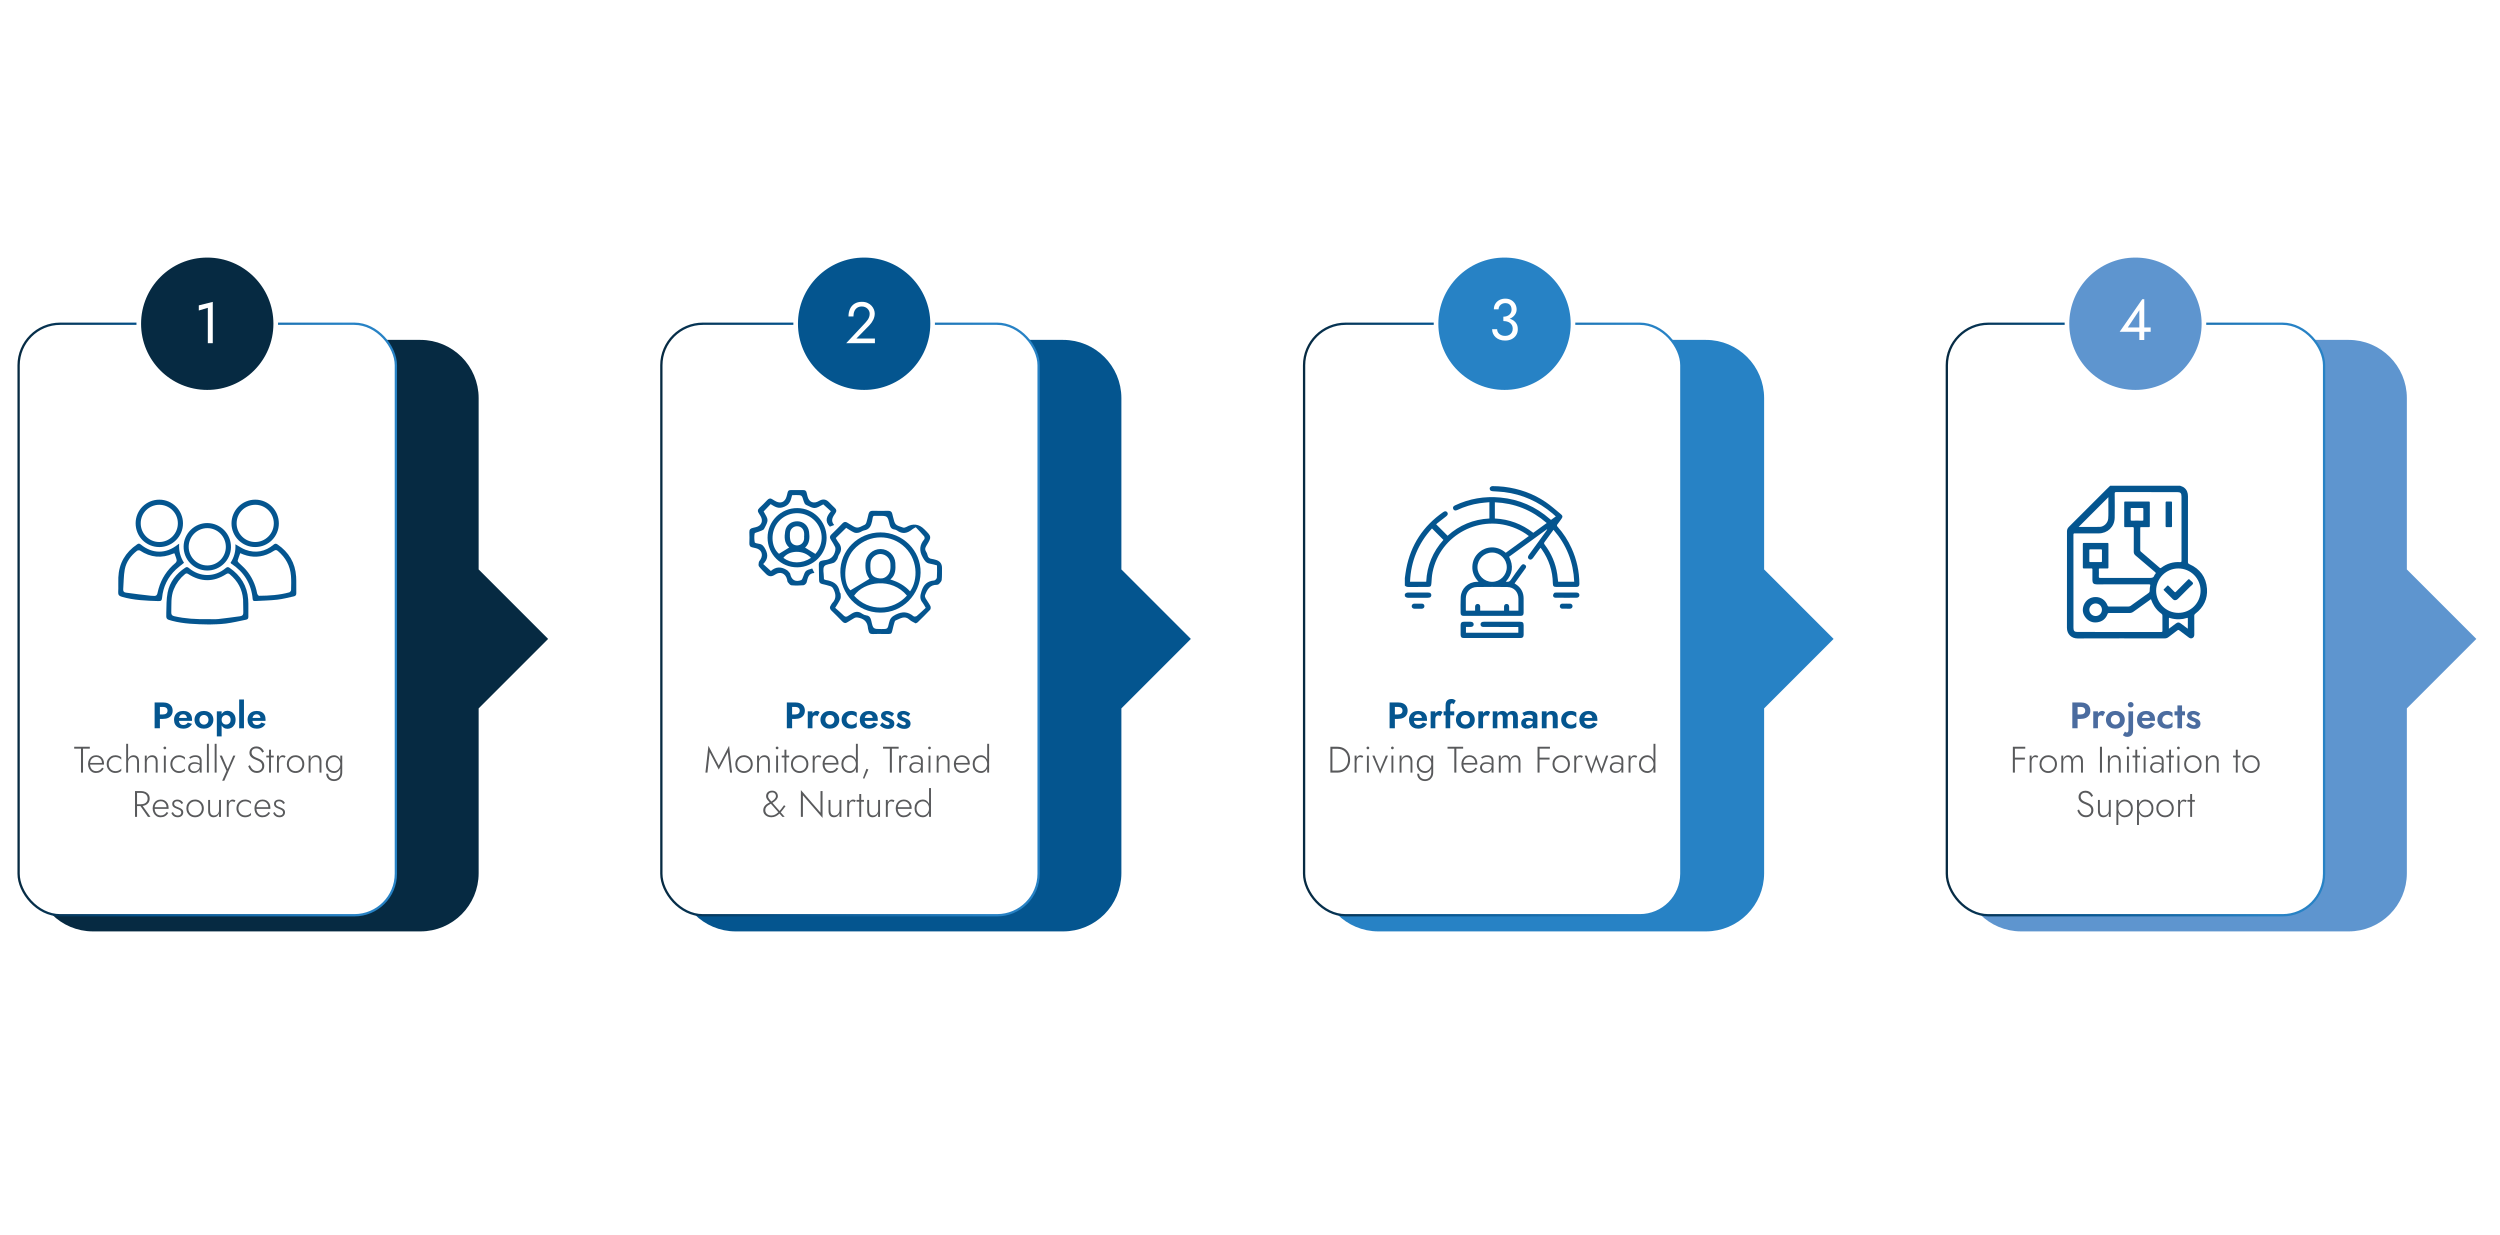 <?xml version="1.0" encoding="UTF-8"?> <svg xmlns="http://www.w3.org/2000/svg" xmlns:xlink="http://www.w3.org/1999/xlink" id="Layer_2" viewBox="0 0 1083.413 535.28"><defs><style>.cls-1,.cls-2,.cls-3,.cls-4,.cls-5{fill:#fff;}.cls-6,.cls-7{fill:#2782c5;}.cls-6,.cls-2,.cls-8,.cls-3,.cls-4,.cls-9,.cls-10,.cls-5{stroke-miterlimit:10;}.cls-6,.cls-8,.cls-9,.cls-10{stroke:#fff;stroke-width:2px;}.cls-11{filter:url(#drop-shadow-9);}.cls-11,.cls-12,.cls-10{fill:#04558f;}.cls-7{filter:url(#drop-shadow-10);}.cls-2{stroke:url(#New_Gradient_Swatch_1-4);}.cls-8,.cls-13{fill:#062a42;}.cls-13{filter:url(#drop-shadow-7);}.cls-3{stroke:url(#New_Gradient_Swatch_1);}.cls-14{fill:#4b6c9f;}.cls-4{stroke:url(#New_Gradient_Swatch_1-2);}.cls-9,.cls-15{fill:#5e95cf;}.cls-5{stroke:url(#New_Gradient_Swatch_1-3);}.cls-15{filter:url(#drop-shadow-8);}.cls-16{fill:#58595b;}</style><filter id="drop-shadow-7" filterUnits="userSpaceOnUse"><feOffset dx="7" dy="7"></feOffset><feGaussianBlur result="blur" stdDeviation="5"></feGaussianBlur><feFlood flood-color="#293785" flood-opacity=".49"></feFlood><feComposite in2="blur" operator="in"></feComposite><feComposite in="SourceGraphic"></feComposite></filter><linearGradient id="New_Gradient_Swatch_1" x1="7.566" y1="268.469" x2="172.057" y2="268.469" gradientUnits="userSpaceOnUse"><stop offset=".008" stop-color="#062a42"></stop><stop offset=".327" stop-color="#05528b"></stop><stop offset=".863" stop-color="#2782c5"></stop></linearGradient><filter id="drop-shadow-8" filterUnits="userSpaceOnUse"><feOffset dx="7" dy="7"></feOffset><feGaussianBlur result="blur-2" stdDeviation="5"></feGaussianBlur><feFlood flood-color="#293785" flood-opacity=".49"></feFlood><feComposite in2="blur-2" operator="in"></feComposite><feComposite in="SourceGraphic"></feComposite></filter><linearGradient id="New_Gradient_Swatch_1-2" x1="843.185" x2="1007.675" xlink:href="#New_Gradient_Swatch_1"></linearGradient><filter id="drop-shadow-9" filterUnits="userSpaceOnUse"><feOffset dx="7" dy="7"></feOffset><feGaussianBlur result="blur-3" stdDeviation="5"></feGaussianBlur><feFlood flood-color="#293785" flood-opacity=".49"></feFlood><feComposite in2="blur-3" operator="in"></feComposite><feComposite in="SourceGraphic"></feComposite></filter><linearGradient id="New_Gradient_Swatch_1-3" x1="286.106" x2="450.596" xlink:href="#New_Gradient_Swatch_1"></linearGradient><filter id="drop-shadow-10" filterUnits="userSpaceOnUse"><feOffset dx="7" dy="7"></feOffset><feGaussianBlur result="blur-4" stdDeviation="5"></feGaussianBlur><feFlood flood-color="#293785" flood-opacity=".49"></feFlood><feComposite in2="blur-4" operator="in"></feComposite><feComposite in="SourceGraphic"></feComposite></filter><linearGradient id="New_Gradient_Swatch_1-4" x1="564.645" x2="729.136" xlink:href="#New_Gradient_Swatch_1"></linearGradient></defs><g><path class="cls-13" d="M230.539,269.886l-30.108-30.108v-74.247c0-13.934-11.296-25.23-25.23-25.23H33.296c-13.934,0-25.23,11.296-25.23,25.23v205.877c0,13.934,11.296,25.23,25.23,25.23H175.201c13.934,0,25.23-11.296,25.23-25.23v-71.414l30.108-30.108Z"></path><rect class="cls-3" x="8.066" y="140.301" width="163.491" height="256.337" rx="18" ry="18"></rect></g><g><path class="cls-15" d="M1066.157,269.886l-30.108-30.108v-74.247c0-13.934-11.296-25.23-25.23-25.23h-141.905c-13.934,0-25.23,11.296-25.23,25.23v205.877c0,13.934,11.296,25.23,25.23,25.23h141.905c13.934,0,25.23-11.296,25.23-25.23v-71.414l30.108-30.108Z"></path><rect class="cls-4" x="843.685" y="140.301" width="163.491" height="256.337" rx="18" ry="18"></rect></g><g><path class="cls-11" d="M509.078,269.886l-30.108-30.108v-74.247c0-13.934-11.296-25.23-25.23-25.23h-141.905c-13.934,0-25.23,11.296-25.23,25.23v205.877c0,13.934,11.296,25.23,25.23,25.23h141.905c13.934,0,25.23-11.296,25.23-25.23v-71.414l30.108-30.108Z"></path><rect class="cls-5" x="286.606" y="140.301" width="163.491" height="256.337" rx="18" ry="18"></rect></g><g><path class="cls-7" d="M787.618,269.886l-30.108-30.108v-74.247c0-13.934-11.296-25.23-25.23-25.23h-141.905c-13.934,0-25.23,11.296-25.23,25.23v205.877c0,13.934,11.296,25.23,25.23,25.23h141.905c13.934,0,25.23-11.296,25.23-25.23v-71.414l30.108-30.108Z"></path><rect class="cls-2" x="565.145" y="140.301" width="163.491" height="256.337" rx="18" ry="18"></rect></g><g><path class="cls-12" d="M69.294,304.415v11.2h-2.288v-11.2h2.288Zm-.896,0h2.224c.885,0,1.64,.144,2.264,.432s1.102,.699,1.433,1.232c.33,.534,.496,1.168,.496,1.904,0,.725-.166,1.357-.496,1.896-.331,.539-.809,.952-1.433,1.24s-1.379,.432-2.264,.432h-2.224v-1.936h2.224c.608,0,1.088-.139,1.44-.416,.352-.277,.527-.683,.527-1.216,0-.544-.176-.952-.527-1.224-.353-.272-.832-.408-1.44-.408h-2.224v-1.936Z"></path><path class="cls-12" d="M77.295,315.296c-.598-.32-1.06-.766-1.385-1.336-.325-.571-.487-1.246-.487-2.024,0-.789,.162-1.469,.487-2.04,.325-.57,.787-1.013,1.385-1.328,.597-.314,1.301-.472,2.111-.472s1.502,.147,2.072,.44c.57,.293,1.005,.72,1.304,1.28,.299,.56,.448,1.234,.448,2.024,0,.096-.003,.197-.008,.304-.006,.107-.014,.192-.024,.256h-6.592v-1.28h4.784l-.561,.736c.043-.064,.083-.152,.12-.264,.037-.112,.057-.206,.057-.28,0-.362-.067-.672-.2-.928-.134-.256-.323-.458-.568-.608s-.533-.224-.863-.224c-.406,0-.744,.088-1.017,.264-.271,.176-.479,.438-.624,.784-.144,.347-.222,.776-.231,1.288,0,.491,.071,.907,.216,1.248,.144,.341,.359,.603,.647,.784,.288,.181,.635,.272,1.04,.272,.459,0,.851-.088,1.177-.264,.325-.176,.594-.44,.808-.792l1.808,.56c-.384,.693-.894,1.213-1.527,1.56-.635,.347-1.396,.52-2.28,.52-.8,0-1.499-.16-2.096-.48Z"></path><path class="cls-12" d="M84.838,309.92c.356-.576,.842-1.024,1.455-1.344s1.31-.48,2.089-.48,1.474,.16,2.088,.48c.613,.32,1.099,.768,1.456,1.344,.356,.576,.536,1.248,.536,2.016,0,.758-.18,1.427-.536,2.008-.357,.582-.843,1.032-1.456,1.352-.614,.32-1.31,.48-2.088,.48s-1.476-.16-2.089-.48c-.613-.32-1.099-.771-1.455-1.352-.358-.582-.536-1.25-.536-2.008,0-.768,.178-1.44,.536-2.016Zm1.84,3.112c.176,.315,.413,.56,.712,.736,.298,.176,.629,.264,.992,.264s.692-.088,.991-.264c.299-.176,.536-.421,.712-.736,.177-.314,.265-.68,.265-1.096s-.088-.784-.265-1.104c-.176-.32-.413-.565-.712-.736-.299-.17-.629-.256-.991-.256s-.694,.085-.992,.256c-.299,.171-.536,.416-.712,.736-.177,.32-.265,.688-.265,1.104s.088,.782,.265,1.096Z"></path><path class="cls-12" d="M93.966,319.135v-10.88h2.08v10.88h-2.08Zm7.633-5.072c-.331,.586-.766,1.029-1.305,1.328-.538,.299-1.117,.448-1.735,.448-.63,0-1.177-.16-1.641-.48-.464-.32-.821-.773-1.071-1.36-.251-.586-.376-1.274-.376-2.064,0-.8,.125-1.49,.376-2.072,.25-.581,.607-1.032,1.071-1.352s1.011-.48,1.641-.48c.618,0,1.197,.149,1.735,.448,.539,.299,.974,.739,1.305,1.32,.33,.582,.495,1.293,.495,2.136,0,.832-.165,1.542-.495,2.128Zm-1.92-3.248c-.182-.31-.425-.544-.729-.704-.304-.16-.638-.24-1-.24-.31,0-.61,.078-.904,.232-.293,.155-.533,.387-.72,.696s-.28,.688-.28,1.136,.094,.827,.28,1.136c.187,.31,.427,.542,.72,.696,.294,.155,.595,.232,.904,.232,.362,0,.696-.08,1-.24s.547-.395,.729-.704c.181-.309,.271-.683,.271-1.12s-.091-.811-.271-1.12Z"></path><path class="cls-12" d="M105.725,303.135v12.48h-2.079v-12.48h2.079Z"></path><path class="cls-12" d="M109.151,315.296c-.598-.32-1.06-.766-1.385-1.336-.325-.571-.487-1.246-.487-2.024,0-.789,.162-1.469,.487-2.04,.325-.57,.787-1.013,1.385-1.328,.597-.314,1.301-.472,2.111-.472s1.502,.147,2.072,.44c.57,.293,1.005,.72,1.304,1.28,.299,.56,.448,1.234,.448,2.024,0,.096-.003,.197-.008,.304-.006,.107-.014,.192-.024,.256h-6.592v-1.28h4.784l-.561,.736c.043-.064,.083-.152,.12-.264,.037-.112,.057-.206,.057-.28,0-.362-.067-.672-.2-.928-.134-.256-.323-.458-.568-.608s-.533-.224-.863-.224c-.406,0-.744,.088-1.017,.264-.271,.176-.479,.438-.624,.784-.144,.347-.222,.776-.231,1.288,0,.491,.071,.907,.216,1.248,.144,.341,.359,.603,.647,.784,.288,.181,.635,.272,1.04,.272,.459,0,.851-.088,1.177-.264,.325-.176,.594-.44,.808-.792l1.808,.56c-.384,.693-.894,1.213-1.527,1.56-.635,.347-1.396,.52-2.28,.52-.8,0-1.499-.16-2.096-.48Z"></path><path class="cls-16" d="M32.151,323.615h6.769v.832h-2.944v10.368h-.88v-10.368h-2.944v-.832Z"></path><path class="cls-16" d="M39.816,334.48c-.513-.331-.915-.787-1.208-1.368-.294-.581-.44-1.245-.44-1.992s.149-1.408,.448-1.984c.298-.576,.714-1.026,1.248-1.352,.533-.325,1.146-.488,1.84-.488,.672,0,1.261,.155,1.768,.464,.507,.31,.901,.739,1.185,1.288,.282,.55,.424,1.182,.424,1.896,0,.064-.003,.134-.008,.208-.006,.075-.014,.139-.024,.192h-6.352v-.72h5.728l-.352,.496c.021-.053,.045-.125,.071-.216,.027-.09,.04-.178,.04-.264,0-.501-.109-.95-.328-1.344s-.515-.704-.888-.928c-.373-.224-.795-.336-1.264-.336-.544,0-1.017,.125-1.416,.376-.4,.251-.712,.603-.937,1.056-.224,.454-.336,.99-.336,1.608,0,.63,.109,1.179,.328,1.648,.219,.47,.528,.832,.928,1.088,.4,.256,.867,.384,1.4,.384,.565,0,1.059-.123,1.48-.368,.421-.245,.797-.629,1.128-1.152l.672,.432c-.416,.64-.899,1.112-1.448,1.416-.55,.304-1.192,.456-1.928,.456-.662,0-1.248-.166-1.76-.496Z"></path><path class="cls-16" d="M47.48,332.719c.256,.459,.604,.819,1.048,1.08,.442,.262,.941,.392,1.496,.392,.395,0,.762-.059,1.104-.176,.342-.118,.638-.27,.888-.456,.251-.187,.43-.376,.536-.568v1.04c-.224,.267-.567,.491-1.031,.672-.465,.181-.963,.272-1.496,.272-.715,0-1.355-.166-1.92-.496-.565-.331-1.017-.787-1.353-1.368-.336-.581-.504-1.24-.504-1.976,0-.746,.168-1.408,.504-1.984s.787-1.029,1.353-1.36c.564-.331,1.205-.496,1.92-.496,.533,0,1.031,.094,1.496,.28,.464,.187,.808,.408,1.031,.664v1.04c-.106-.202-.285-.395-.536-.576-.25-.182-.546-.331-.888-.448-.342-.117-.709-.176-1.104-.176-.555,0-1.054,.13-1.496,.392-.443,.262-.792,.622-1.048,1.08-.257,.459-.385,.987-.385,1.584s.128,1.125,.385,1.584Z"></path><path class="cls-16" d="M55.511,334.816h-.832v-12.48h.832v12.48Zm3.48-6.208c-.272-.352-.712-.528-1.32-.528-.416,0-.786,.102-1.112,.304-.325,.203-.581,.475-.768,.816-.187,.342-.28,.72-.28,1.136h-.288c0-.586,.115-1.106,.345-1.56,.229-.453,.541-.813,.936-1.08,.395-.267,.848-.4,1.36-.4s.943,.104,1.296,.312c.352,.208,.618,.512,.8,.912s.272,.888,.272,1.464v4.832h-.832v-4.736c0-.629-.137-1.12-.408-1.472Z"></path><path class="cls-16" d="M67.064,328.608c-.278-.352-.715-.528-1.312-.528-.416,0-.786,.099-1.112,.296-.325,.197-.581,.467-.768,.808s-.28,.725-.28,1.152v4.48h-.832v-7.36h.832v1.536c.203-.533,.51-.949,.92-1.248,.411-.299,.889-.448,1.433-.448,.768,0,1.354,.243,1.76,.728s.608,1.139,.608,1.96v4.832h-.832v-4.736c0-.629-.139-1.12-.416-1.472Z"></path><path class="cls-16" d="M71.016,323.704c.117-.112,.256-.168,.416-.168,.17,0,.312,.056,.424,.168,.111,.112,.168,.253,.168,.424,0,.16-.057,.299-.168,.416-.112,.118-.254,.176-.424,.176-.16,0-.299-.058-.416-.176-.118-.117-.177-.256-.177-.416,0-.17,.059-.312,.177-.424Zm.832,3.752v7.36h-.832v-7.36h.832Z"></path><path class="cls-16" d="M75.064,332.719c.256,.459,.604,.819,1.048,1.08,.442,.262,.941,.392,1.496,.392,.395,0,.762-.059,1.104-.176,.342-.118,.638-.27,.888-.456,.251-.187,.43-.376,.536-.568v1.04c-.224,.267-.567,.491-1.031,.672-.465,.181-.963,.272-1.496,.272-.715,0-1.355-.166-1.92-.496-.565-.331-1.017-.787-1.353-1.368-.336-.581-.504-1.24-.504-1.976,0-.746,.168-1.408,.504-1.984s.787-1.029,1.353-1.36c.564-.331,1.205-.496,1.92-.496,.533,0,1.031,.094,1.496,.28,.464,.187,.808,.408,1.031,.664v1.04c-.106-.202-.285-.395-.536-.576-.25-.182-.546-.331-.888-.448-.342-.117-.709-.176-1.104-.176-.555,0-1.054,.13-1.496,.392-.443,.262-.792,.622-1.048,1.08-.257,.459-.385,.987-.385,1.584s.128,1.125,.385,1.584Z"></path><path class="cls-16" d="M82.639,333.52c.166,.246,.39,.429,.672,.552,.283,.123,.595,.184,.937,.184,.416,0,.797-.096,1.144-.288,.347-.192,.627-.474,.841-.848,.213-.374,.319-.832,.319-1.376l.192,.704c0,.576-.139,1.051-.416,1.424s-.624,.65-1.04,.832c-.416,.181-.838,.272-1.264,.272-.416,0-.816-.088-1.2-.264s-.693-.435-.928-.776c-.235-.341-.353-.773-.353-1.296,0-.715,.248-1.28,.744-1.696s1.171-.624,2.023-.624c.48,0,.894,.056,1.24,.168,.347,.112,.632,.238,.856,.376,.224,.139,.384,.256,.479,.352v.528c-.362-.256-.749-.445-1.16-.568-.41-.123-.84-.184-1.287-.184-.416,0-.776,.059-1.08,.176-.305,.118-.542,.293-.712,.528-.171,.235-.257,.539-.257,.912,0,.363,.083,.667,.248,.912Zm-.632-5.344c.277-.192,.638-.386,1.08-.584,.442-.197,.989-.296,1.64-.296,.555,0,1.029,.091,1.425,.272,.395,.182,.698,.443,.912,.784,.213,.341,.319,.757,.319,1.248v5.216h-.832v-5.104c0-.213-.032-.418-.096-.616-.064-.197-.168-.376-.312-.536-.144-.16-.338-.288-.584-.384-.245-.096-.544-.144-.896-.144-.363,0-.688,.043-.976,.128-.288,.085-.536,.187-.744,.304-.208,.118-.382,.229-.521,.336l-.416-.624Z"></path><path class="cls-16" d="M90.503,322.336v12.48h-.832v-12.48h.832Z"></path><path class="cls-16" d="M93.864,322.336v12.48h-.832v-12.48h.832Z"></path><path class="cls-16" d="M97.208,338.336h-.928l1.888-4.272-2.976-6.608h.991l2.672,6.272-.384-.032,2.608-6.24h.928l-4.8,10.88Z"></path><path class="cls-16" d="M108.958,332.863c.262,.384,.584,.691,.968,.92,.385,.229,.843,.344,1.376,.344,.726,0,1.294-.2,1.704-.6,.411-.4,.616-.909,.616-1.528,0-.544-.123-.981-.368-1.312s-.562-.6-.952-.808c-.389-.208-.797-.392-1.224-.552-.32-.118-.653-.259-1-.424-.347-.165-.67-.368-.968-.608-.299-.24-.542-.53-.729-.872-.187-.341-.279-.752-.279-1.232,0-.533,.128-1.005,.384-1.416s.613-.73,1.072-.96c.458-.229,.976-.344,1.552-.344,.597,0,1.111,.112,1.544,.336,.432,.224,.792,.506,1.08,.848,.288,.342,.506,.694,.655,1.056l-.768,.432c-.117-.288-.285-.571-.504-.848s-.493-.509-.824-.696-.741-.28-1.231-.28c-.651,0-1.152,.168-1.504,.504-.353,.336-.528,.755-.528,1.256,0,.416,.102,.773,.304,1.072,.202,.299,.507,.568,.912,.808,.405,.24,.906,.467,1.504,.68,.31,.117,.629,.261,.96,.432,.331,.171,.632,.384,.904,.64,.271,.256,.493,.563,.664,.92,.17,.357,.256,.782,.256,1.272,0,.459-.083,.875-.248,1.248-.165,.374-.395,.696-.688,.968-.293,.272-.637,.48-1.031,.624-.396,.144-.822,.216-1.28,.216-.65,0-1.222-.133-1.712-.4-.491-.267-.901-.624-1.232-1.072-.33-.448-.587-.933-.768-1.456l.72-.448c.182,.469,.402,.896,.664,1.28Z"></path><path class="cls-16" d="M118.63,327.456v.784h-3.232v-.784h3.232Zm-1.2-2.56v9.92h-.832v-9.92h.832Z"></path><path class="cls-16" d="M120.87,334.816h-.832v-7.36h.832v7.36Zm1.992-6.648c-.144-.059-.312-.088-.504-.088-.362,0-.653,.102-.872,.304-.219,.203-.376,.475-.472,.816-.097,.342-.145,.72-.145,1.136h-.384c0-.586,.091-1.106,.272-1.56,.181-.453,.429-.813,.743-1.08,.315-.267,.664-.4,1.049-.4,.234,0,.456,.035,.664,.104s.396,.184,.567,.344l-.464,.688c-.16-.118-.312-.206-.456-.264Z"></path><path class="cls-16" d="M124.806,329.152c.33-.576,.781-1.029,1.352-1.36,.571-.331,1.214-.496,1.929-.496s1.356,.166,1.928,.496c.57,.331,1.021,.784,1.352,1.36,.331,.576,.496,1.238,.496,1.984,0,.736-.165,1.395-.496,1.976-.33,.582-.781,1.038-1.352,1.368-.571,.331-1.214,.496-1.928,.496s-1.357-.166-1.929-.496c-.57-.331-1.021-.787-1.352-1.368-.331-.581-.496-1.24-.496-1.976,0-.746,.165-1.408,.496-1.984Zm.736,3.568c.256,.459,.604,.819,1.048,1.08,.442,.262,.941,.392,1.496,.392s1.053-.13,1.496-.392c.442-.261,.792-.621,1.048-1.08,.256-.458,.384-.986,.384-1.584,0-.586-.128-1.112-.384-1.576-.256-.464-.605-.827-1.048-1.088-.443-.261-.942-.392-1.496-.392s-1.054,.13-1.496,.392c-.443,.262-.792,.622-1.048,1.08-.257,.459-.385,.987-.385,1.584s.128,1.125,.385,1.584Z"></path><path class="cls-16" d="M138.054,328.608c-.278-.352-.715-.528-1.312-.528-.416,0-.786,.099-1.112,.296-.325,.197-.581,.467-.768,.808s-.28,.725-.28,1.152v4.48h-.832v-7.36h.832v1.536c.203-.533,.51-.949,.92-1.248,.411-.299,.889-.448,1.433-.448,.768,0,1.354,.243,1.76,.728s.608,1.139,.608,1.96v4.832h-.832v-4.736c0-.629-.139-1.12-.416-1.472Z"></path><path class="cls-16" d="M141.669,329.08c.32-.571,.75-1.011,1.288-1.32,.539-.309,1.134-.464,1.784-.464,.641,0,1.189,.168,1.648,.504,.458,.336,.818,.792,1.08,1.368,.261,.576,.392,1.232,.392,1.968,0,.726-.131,1.379-.392,1.96-.262,.582-.622,1.04-1.08,1.376-.459,.336-1.008,.504-1.648,.504-.65,0-1.245-.155-1.784-.464-.538-.309-.968-.752-1.288-1.328-.319-.576-.479-1.259-.479-2.048,0-.8,.16-1.485,.479-2.056Zm.545,6.216c0,.458,.106,.869,.319,1.232,.214,.363,.515,.65,.904,.864,.39,.213,.84,.32,1.352,.32,.459,0,.891-.107,1.296-.32,.405-.214,.739-.547,1-1,.262-.454,.393-1.032,.393-1.736v-7.2h.832v7.2c0,.843-.166,1.549-.496,2.12-.331,.57-.763,1-1.296,1.288s-1.109,.432-1.729,.432c-.672,0-1.267-.134-1.783-.4-.518-.267-.921-.643-1.208-1.128-.288-.485-.433-1.042-.433-1.672h.849Zm.199-2.512c.251,.459,.593,.808,1.024,1.048,.432,.24,.904,.36,1.416,.36,.458,0,.888-.133,1.288-.4,.399-.267,.723-.632,.968-1.096,.245-.464,.368-.994,.368-1.592,0-.427-.069-.821-.208-1.184-.139-.362-.334-.683-.584-.96-.251-.277-.533-.493-.848-.648-.315-.155-.644-.232-.984-.232-.512,0-.984,.12-1.416,.36-.432,.24-.773,.589-1.024,1.048-.25,.459-.376,1.008-.376,1.648s.126,1.189,.376,1.648Z"></path><path class="cls-16" d="M59.39,342.815v11.2h-.88v-11.2h.88Zm-.416,0h2.097c.725,0,1.373,.128,1.943,.384,.571,.256,1.021,.624,1.353,1.104,.33,.48,.496,1.067,.496,1.76,0,.683-.166,1.27-.496,1.76-.331,.491-.781,.861-1.353,1.112-.57,.251-1.219,.376-1.943,.376h-2.097v-.784h2.097c.565,0,1.069-.093,1.512-.28,.442-.187,.786-.464,1.032-.832,.245-.368,.368-.818,.368-1.352s-.126-.981-.376-1.344c-.251-.363-.595-.64-1.032-.832s-.938-.288-1.504-.288h-2.097v-.784Zm2.416,5.856l3.824,5.344h-1.088l-3.712-5.344h.976Z"></path><path class="cls-16" d="M67.807,353.679c-.513-.331-.915-.787-1.208-1.368-.294-.581-.44-1.245-.44-1.992s.149-1.408,.448-1.984c.298-.576,.714-1.026,1.248-1.352,.533-.325,1.146-.488,1.84-.488,.672,0,1.261,.155,1.768,.464,.507,.31,.901,.739,1.185,1.288,.282,.55,.424,1.182,.424,1.896,0,.064-.003,.134-.008,.208-.006,.075-.014,.139-.024,.192h-6.352v-.72h5.728l-.352,.496c.021-.053,.045-.125,.071-.216,.027-.09,.04-.178,.04-.264,0-.501-.109-.95-.328-1.344s-.515-.704-.888-.928c-.373-.224-.795-.336-1.264-.336-.544,0-1.017,.125-1.416,.376-.4,.251-.712,.603-.937,1.056-.224,.454-.336,.99-.336,1.608,0,.63,.109,1.179,.328,1.648,.219,.47,.528,.832,.928,1.088,.4,.256,.867,.384,1.4,.384,.565,0,1.059-.123,1.48-.368,.421-.245,.797-.629,1.128-1.152l.672,.432c-.416,.64-.899,1.112-1.448,1.416-.55,.304-1.192,.456-1.928,.456-.662,0-1.248-.166-1.76-.496Z"></path><path class="cls-16" d="M75.375,352.655c.182,.224,.413,.405,.696,.544,.282,.139,.616,.208,1,.208,.448,0,.808-.115,1.08-.344,.271-.229,.408-.546,.408-.952,0-.299-.086-.547-.256-.744-.171-.197-.396-.363-.673-.496s-.575-.253-.896-.36c-.342-.128-.672-.272-.992-.432s-.584-.376-.792-.648-.312-.626-.312-1.064c0-.416,.104-.763,.312-1.04s.48-.482,.816-.616c.336-.133,.695-.2,1.08-.2,.416,0,.789,.069,1.12,.208,.33,.139,.612,.32,.848,.544,.234,.224,.416,.475,.544,.752l-.688,.416c-.17-.32-.41-.597-.72-.832-.31-.234-.709-.352-1.2-.352-.362,0-.669,.091-.92,.272-.251,.182-.376,.448-.376,.8,0,.288,.08,.525,.24,.712s.373,.339,.64,.456,.55,.229,.849,.336c.395,.149,.76,.314,1.096,.496,.336,.181,.608,.405,.816,.672s.312,.608,.312,1.024c0,.64-.222,1.16-.664,1.56s-1.016,.6-1.72,.6c-.512,0-.958-.091-1.336-.272-.379-.182-.683-.416-.912-.704s-.397-.586-.504-.896l.672-.384c.106,.267,.25,.512,.432,.736Z"></path><path class="cls-16" d="M81.263,348.351c.33-.576,.781-1.029,1.352-1.36,.571-.331,1.214-.496,1.929-.496s1.356,.166,1.928,.496c.57,.331,1.021,.784,1.352,1.36,.331,.576,.496,1.238,.496,1.984,0,.736-.165,1.395-.496,1.976-.33,.582-.781,1.038-1.352,1.368-.571,.331-1.214,.496-1.928,.496s-1.357-.166-1.929-.496c-.57-.331-1.021-.787-1.352-1.368-.331-.581-.496-1.24-.496-1.976,0-.746,.165-1.408,.496-1.984Zm.736,3.568c.256,.459,.604,.819,1.048,1.08,.442,.262,.941,.392,1.496,.392s1.053-.13,1.496-.392c.442-.261,.792-.621,1.048-1.08,.256-.458,.384-.986,.384-1.584,0-.586-.128-1.112-.384-1.576-.256-.464-.605-.827-1.048-1.088-.443-.261-.942-.392-1.496-.392s-1.054,.13-1.496,.392c-.443,.262-.792,.622-1.048,1.08-.257,.459-.385,.987-.385,1.584s.128,1.125,.385,1.584Z"></path><path class="cls-16" d="M91.455,352.84c.277,.368,.715,.552,1.312,.552,.416,0,.786-.101,1.111-.304,.326-.202,.582-.474,.769-.816,.187-.341,.28-.72,.28-1.136v-4.48h.832v7.36h-.832v-1.536c-.203,.534-.507,.95-.912,1.248-.406,.299-.886,.448-1.44,.448-.768,0-1.354-.248-1.76-.744s-.608-1.165-.608-2.008v-4.768h.832v4.672c0,.64,.139,1.144,.416,1.512Z"></path><path class="cls-16" d="M99.119,354.015h-.832v-7.36h.832v7.36Zm1.992-6.648c-.144-.059-.312-.088-.504-.088-.362,0-.653,.102-.872,.304-.219,.203-.376,.475-.472,.816-.097,.342-.145,.72-.145,1.136h-.384c0-.586,.091-1.106,.272-1.56,.181-.453,.429-.813,.743-1.08,.315-.267,.664-.4,1.049-.4,.234,0,.456,.035,.664,.104s.396,.184,.567,.344l-.464,.688c-.16-.118-.312-.206-.456-.264Z"></path><path class="cls-16" d="M103.71,351.919c.256,.459,.604,.819,1.048,1.08,.442,.262,.941,.392,1.496,.392,.395,0,.762-.059,1.104-.176,.342-.118,.638-.27,.888-.456,.251-.187,.43-.376,.536-.568v1.04c-.224,.267-.567,.491-1.031,.672-.465,.181-.963,.272-1.496,.272-.715,0-1.355-.166-1.92-.496-.565-.331-1.017-.787-1.353-1.368-.336-.581-.504-1.24-.504-1.976,0-.746,.168-1.408,.504-1.984s.787-1.029,1.353-1.36c.564-.331,1.205-.496,1.92-.496,.533,0,1.031,.094,1.496,.28,.464,.187,.808,.408,1.031,.664v1.04c-.106-.202-.285-.395-.536-.576-.25-.182-.546-.331-.888-.448-.342-.117-.709-.176-1.104-.176-.555,0-1.054,.13-1.496,.392-.443,.262-.792,.622-1.048,1.08-.257,.459-.385,.987-.385,1.584s.128,1.125,.385,1.584Z"></path><path class="cls-16" d="M111.918,353.679c-.513-.331-.915-.787-1.208-1.368-.294-.581-.44-1.245-.44-1.992s.149-1.408,.448-1.984c.298-.576,.714-1.026,1.248-1.352,.533-.325,1.146-.488,1.84-.488,.672,0,1.261,.155,1.768,.464,.507,.31,.901,.739,1.185,1.288,.282,.55,.424,1.182,.424,1.896,0,.064-.003,.134-.008,.208-.006,.075-.014,.139-.024,.192h-6.352v-.72h5.728l-.352,.496c.021-.053,.045-.125,.071-.216,.027-.09,.04-.178,.04-.264,0-.501-.109-.95-.328-1.344s-.515-.704-.888-.928c-.373-.224-.795-.336-1.264-.336-.544,0-1.017,.125-1.416,.376-.4,.251-.712,.603-.937,1.056-.224,.454-.336,.99-.336,1.608,0,.63,.109,1.179,.328,1.648,.219,.47,.528,.832,.928,1.088,.4,.256,.867,.384,1.4,.384,.565,0,1.059-.123,1.48-.368,.421-.245,.797-.629,1.128-1.152l.672,.432c-.416,.64-.899,1.112-1.448,1.416-.55,.304-1.192,.456-1.928,.456-.662,0-1.248-.166-1.76-.496Z"></path><path class="cls-16" d="M119.486,352.655c.182,.224,.413,.405,.696,.544,.282,.139,.616,.208,1,.208,.448,0,.808-.115,1.08-.344,.271-.229,.408-.546,.408-.952,0-.299-.086-.547-.256-.744-.171-.197-.396-.363-.673-.496s-.575-.253-.896-.36c-.342-.128-.672-.272-.992-.432s-.584-.376-.792-.648-.312-.626-.312-1.064c0-.416,.104-.763,.312-1.04s.48-.482,.816-.616c.336-.133,.695-.2,1.08-.2,.416,0,.789,.069,1.12,.208,.33,.139,.612,.32,.848,.544,.234,.224,.416,.475,.544,.752l-.688,.416c-.17-.32-.41-.597-.72-.832-.31-.234-.709-.352-1.2-.352-.362,0-.669,.091-.92,.272-.251,.182-.376,.448-.376,.8,0,.288,.08,.525,.24,.712s.373,.339,.64,.456,.55,.229,.849,.336c.395,.149,.76,.314,1.096,.496,.336,.181,.608,.405,.816,.672s.312,.608,.312,1.024c0,.64-.222,1.16-.664,1.56s-1.016,.6-1.72,.6c-.512,0-.958-.091-1.336-.272-.379-.182-.683-.416-.912-.704s-.397-.586-.504-.896l.672-.384c.106,.267,.25,.512,.432,.736Z"></path></g><g><path class="cls-12" d="M343.272,304.415v11.2h-2.288v-11.2h2.288Zm-.896,0h2.224c.885,0,1.64,.144,2.264,.432s1.102,.699,1.433,1.232c.33,.534,.496,1.168,.496,1.904,0,.725-.166,1.357-.496,1.896-.331,.539-.809,.952-1.433,1.24s-1.379,.432-2.264,.432h-2.224v-1.936h2.224c.608,0,1.088-.139,1.44-.416,.352-.277,.527-.683,.527-1.216,0-.544-.176-.952-.527-1.224-.353-.272-.832-.408-1.44-.408h-2.224v-1.936Z"></path><path class="cls-12" d="M352.087,315.615h-2.031v-7.36h2.031v7.36Zm1.736-5.496c-.144-.069-.322-.104-.536-.104-.256,0-.475,.07-.656,.208-.181,.139-.317,.333-.407,.584-.091,.251-.137,.552-.137,.904l-.575-.576c0-.586,.111-1.106,.336-1.56,.224-.453,.517-.816,.88-1.088,.362-.272,.735-.408,1.12-.408,.266,0,.52,.048,.76,.144,.24,.096,.435,.24,.584,.432l-.944,1.76c-.139-.128-.28-.226-.424-.296Z"></path><path class="cls-12" d="M356.097,309.92c.356-.576,.842-1.024,1.455-1.344s1.31-.48,2.089-.48,1.474,.16,2.088,.48c.613,.32,1.099,.768,1.456,1.344,.356,.576,.536,1.248,.536,2.016,0,.758-.18,1.427-.536,2.008-.357,.582-.843,1.032-1.456,1.352-.614,.32-1.31,.48-2.088,.48s-1.476-.16-2.089-.48c-.613-.32-1.099-.771-1.455-1.352-.358-.582-.536-1.25-.536-2.008,0-.768,.178-1.44,.536-2.016Zm1.84,3.112c.176,.315,.413,.56,.712,.736,.298,.176,.629,.264,.992,.264s.692-.088,.991-.264c.299-.176,.536-.421,.712-.736,.177-.314,.265-.68,.265-1.096s-.088-.784-.265-1.104c-.176-.32-.413-.565-.712-.736-.299-.17-.629-.256-.991-.256s-.694,.085-.992,.256c-.299,.171-.536,.416-.712,.736-.177,.32-.265,.688-.265,1.104s.088,.782,.265,1.096Z"></path><path class="cls-12" d="M367.128,313.055c.192,.32,.45,.571,.776,.752,.325,.182,.685,.272,1.08,.272,.319,0,.629-.05,.928-.152,.299-.101,.568-.24,.808-.416,.24-.176,.425-.381,.553-.616v2.128c-.257,.234-.59,.418-1,.552-.411,.133-.889,.2-1.433,.2-.778,0-1.479-.16-2.104-.48-.624-.32-1.115-.771-1.473-1.352s-.535-1.25-.535-2.008c0-.768,.178-1.44,.535-2.016,.357-.576,.849-1.024,1.473-1.344s1.325-.48,2.104-.48c.544,0,1.021,.067,1.433,.2,.41,.133,.743,.312,1,.536v2.128c-.128-.235-.318-.44-.568-.616-.251-.176-.525-.312-.824-.408-.299-.096-.598-.144-.896-.144-.396,0-.755,.094-1.08,.28-.326,.187-.584,.44-.776,.76-.191,.32-.288,.688-.288,1.104,0,.427,.097,.8,.288,1.12Z"></path><path class="cls-12" d="M374.473,315.296c-.598-.32-1.06-.766-1.385-1.336-.325-.571-.487-1.246-.487-2.024,0-.789,.162-1.469,.487-2.04,.325-.57,.787-1.013,1.385-1.328,.597-.314,1.301-.472,2.111-.472s1.502,.147,2.072,.44c.57,.293,1.005,.72,1.304,1.28,.299,.56,.448,1.234,.448,2.024,0,.096-.003,.197-.008,.304-.006,.107-.014,.192-.024,.256h-6.592v-1.28h4.784l-.561,.736c.043-.064,.083-.152,.12-.264,.037-.112,.057-.206,.057-.28,0-.362-.067-.672-.2-.928-.134-.256-.323-.458-.568-.608s-.533-.224-.863-.224c-.406,0-.744,.088-1.017,.264-.271,.176-.479,.438-.624,.784-.144,.347-.222,.776-.231,1.288,0,.491,.071,.907,.216,1.248,.144,.341,.359,.603,.647,.784,.288,.181,.635,.272,1.04,.272,.459,0,.851-.088,1.177-.264,.325-.176,.594-.44,.808-.792l1.808,.56c-.384,.693-.894,1.213-1.527,1.56-.635,.347-1.396,.52-2.28,.52-.8,0-1.499-.16-2.096-.48Z"></path><path class="cls-12" d="M383.208,313.767c.267,.176,.521,.307,.76,.392,.24,.085,.467,.128,.681,.128,.277,0,.49-.061,.64-.184,.149-.122,.224-.291,.224-.504,0-.192-.062-.354-.184-.488-.123-.133-.302-.253-.536-.36-.234-.107-.533-.219-.896-.336-.342-.128-.672-.28-.992-.456-.32-.176-.584-.411-.792-.704s-.312-.669-.312-1.128c0-.438,.117-.808,.353-1.112,.234-.304,.552-.533,.952-.688,.399-.154,.845-.232,1.336-.232,.416,0,.805,.054,1.168,.16,.362,.106,.698,.248,1.008,.424,.31,.176,.581,.381,.816,.616l-.912,1.28c-.268-.288-.584-.522-.952-.704-.368-.181-.729-.272-1.08-.272-.235,0-.419,.045-.552,.136-.134,.091-.2,.227-.2,.408,0,.16,.066,.302,.2,.424,.133,.123,.325,.232,.575,.328,.251,.096,.536,.214,.856,.352,.395,.15,.76,.318,1.096,.504s.605,.418,.809,.696c.202,.277,.304,.64,.304,1.088,0,.736-.24,1.31-.72,1.72-.48,.41-1.142,.616-1.984,.616-.522,0-1-.069-1.432-.208-.433-.138-.822-.322-1.168-.552-.347-.229-.659-.478-.937-.744l1.008-1.296c.31,.288,.598,.52,.864,.696Z"></path><path class="cls-12" d="M390.232,313.767c.267,.176,.521,.307,.76,.392,.24,.085,.467,.128,.681,.128,.277,0,.49-.061,.64-.184,.149-.122,.224-.291,.224-.504,0-.192-.062-.354-.184-.488-.123-.133-.302-.253-.536-.36-.234-.107-.533-.219-.896-.336-.342-.128-.672-.28-.992-.456-.32-.176-.584-.411-.792-.704s-.312-.669-.312-1.128c0-.438,.117-.808,.353-1.112,.234-.304,.552-.533,.952-.688,.399-.154,.845-.232,1.336-.232,.416,0,.805,.054,1.168,.16,.362,.106,.698,.248,1.008,.424,.31,.176,.581,.381,.816,.616l-.912,1.28c-.268-.288-.584-.522-.952-.704-.368-.181-.729-.272-1.08-.272-.235,0-.419,.045-.552,.136-.134,.091-.2,.227-.2,.408,0,.16,.066,.302,.2,.424,.133,.123,.325,.232,.575,.328,.251,.096,.536,.214,.856,.352,.395,.15,.76,.318,1.096,.504s.605,.418,.809,.696c.202,.277,.304,.64,.304,1.088,0,.736-.24,1.31-.72,1.72-.48,.41-1.142,.616-1.984,.616-.522,0-1-.069-1.432-.208-.433-.138-.822-.322-1.168-.552-.347-.229-.659-.478-.937-.744l1.008-1.296c.31,.288,.598,.52,.864,.696Z"></path><path class="cls-16" d="M306.585,334.816h-.881l1.297-11.632,4.479,8.608,4.48-8.608,1.296,11.632h-.88l-.96-8.864-3.937,7.568-3.936-7.568-.96,8.864Z"></path><path class="cls-16" d="M319.145,329.152c.33-.576,.781-1.029,1.352-1.36,.571-.331,1.214-.496,1.929-.496s1.356,.166,1.928,.496c.57,.331,1.021,.784,1.352,1.36,.331,.576,.496,1.238,.496,1.984,0,.736-.165,1.395-.496,1.976-.33,.582-.781,1.038-1.352,1.368-.571,.331-1.214,.496-1.928,.496s-1.357-.166-1.929-.496c-.57-.331-1.021-.787-1.352-1.368-.331-.581-.496-1.24-.496-1.976,0-.746,.165-1.408,.496-1.984Zm.736,3.568c.256,.459,.604,.819,1.048,1.08,.442,.262,.941,.392,1.496,.392s1.053-.13,1.496-.392c.442-.261,.792-.621,1.048-1.08,.256-.458,.384-.986,.384-1.584,0-.586-.128-1.112-.384-1.576-.256-.464-.605-.827-1.048-1.088-.443-.261-.942-.392-1.496-.392s-1.054,.13-1.496,.392c-.443,.262-.792,.622-1.048,1.08-.257,.459-.385,.987-.385,1.584s.128,1.125,.385,1.584Z"></path><path class="cls-16" d="M332.393,328.608c-.278-.352-.715-.528-1.312-.528-.416,0-.786,.099-1.112,.296-.325,.197-.581,.467-.768,.808s-.28,.725-.28,1.152v4.48h-.832v-7.36h.832v1.536c.203-.533,.51-.949,.92-1.248,.411-.299,.889-.448,1.433-.448,.768,0,1.354,.243,1.76,.728s.608,1.139,.608,1.96v4.832h-.832v-4.736c0-.629-.139-1.12-.416-1.472Z"></path><path class="cls-16" d="M336.345,323.704c.117-.112,.256-.168,.416-.168,.17,0,.312,.056,.424,.168,.111,.112,.168,.253,.168,.424,0,.16-.057,.299-.168,.416-.112,.118-.254,.176-.424,.176-.16,0-.299-.058-.416-.176-.118-.117-.177-.256-.177-.416,0-.17,.059-.312,.177-.424Zm.832,3.752v7.36h-.832v-7.36h.832Z"></path><path class="cls-16" d="M341.993,327.456v.784h-3.232v-.784h3.232Zm-1.2-2.56v9.92h-.832v-9.92h.832Z"></path><path class="cls-16" d="M343.256,329.152c.33-.576,.781-1.029,1.352-1.36,.571-.331,1.214-.496,1.929-.496s1.356,.166,1.928,.496c.57,.331,1.021,.784,1.352,1.36,.331,.576,.496,1.238,.496,1.984,0,.736-.165,1.395-.496,1.976-.33,.582-.781,1.038-1.352,1.368-.571,.331-1.214,.496-1.928,.496s-1.357-.166-1.929-.496c-.57-.331-1.021-.787-1.352-1.368-.331-.581-.496-1.24-.496-1.976,0-.746,.165-1.408,.496-1.984Zm.736,3.568c.256,.459,.604,.819,1.048,1.08,.442,.262,.941,.392,1.496,.392s1.053-.13,1.496-.392c.442-.261,.792-.621,1.048-1.08,.256-.458,.384-.986,.384-1.584,0-.586-.128-1.112-.384-1.576-.256-.464-.605-.827-1.048-1.088-.443-.261-.942-.392-1.496-.392s-1.054,.13-1.496,.392c-.443,.262-.792,.622-1.048,1.08-.257,.459-.385,.987-.385,1.584s.128,1.125,.385,1.584Z"></path><path class="cls-16" d="M353.032,334.816h-.832v-7.36h.832v7.36Zm1.992-6.648c-.144-.059-.312-.088-.504-.088-.362,0-.653,.102-.872,.304-.219,.203-.376,.475-.472,.816-.097,.342-.145,.72-.145,1.136h-.384c0-.586,.091-1.106,.272-1.56,.181-.453,.429-.813,.743-1.08,.315-.267,.664-.4,1.049-.4,.234,0,.456,.035,.664,.104s.396,.184,.567,.344l-.464,.688c-.16-.118-.312-.206-.456-.264Z"></path><path class="cls-16" d="M358.121,334.48c-.513-.331-.915-.787-1.208-1.368-.294-.581-.44-1.245-.44-1.992s.149-1.408,.448-1.984c.298-.576,.714-1.026,1.248-1.352,.533-.325,1.146-.488,1.84-.488,.672,0,1.261,.155,1.768,.464,.507,.31,.901,.739,1.185,1.288,.282,.55,.424,1.182,.424,1.896,0,.064-.003,.134-.008,.208-.006,.075-.014,.139-.024,.192h-6.352v-.72h5.728l-.352,.496c.021-.053,.045-.125,.071-.216,.027-.09,.04-.178,.04-.264,0-.501-.109-.95-.328-1.344s-.515-.704-.888-.928c-.373-.224-.795-.336-1.264-.336-.544,0-1.017,.125-1.416,.376-.4,.251-.712,.603-.937,1.056-.224,.454-.336,.99-.336,1.608,0,.63,.109,1.179,.328,1.648,.219,.47,.528,.832,.928,1.088,.4,.256,.867,.384,1.4,.384,.565,0,1.059-.123,1.48-.368,.421-.245,.797-.629,1.128-1.152l.672,.432c-.416,.64-.899,1.112-1.448,1.416-.55,.304-1.192,.456-1.928,.456-.662,0-1.248-.166-1.76-.496Z"></path><path class="cls-16" d="M365.112,329.08c.32-.571,.75-1.011,1.288-1.32,.539-.309,1.134-.464,1.784-.464,.641,0,1.189,.168,1.648,.504,.458,.336,.818,.792,1.08,1.368,.261,.576,.392,1.232,.392,1.968,0,.726-.131,1.379-.392,1.96-.262,.582-.622,1.04-1.08,1.376-.459,.336-1.008,.504-1.648,.504-.65,0-1.245-.155-1.784-.464-.538-.309-.968-.752-1.288-1.328-.319-.576-.479-1.259-.479-2.048,0-.8,.16-1.485,.479-2.056Zm.744,3.704c.251,.459,.593,.808,1.024,1.048,.432,.24,.904,.36,1.416,.36,.458,0,.888-.133,1.288-.4,.399-.267,.723-.629,.968-1.088s.368-.981,.368-1.568-.123-1.109-.368-1.568c-.245-.458-.568-.821-.968-1.088-.4-.267-.83-.4-1.288-.4-.512,0-.984,.12-1.416,.36-.432,.24-.773,.589-1.024,1.048-.25,.459-.376,1.008-.376,1.648s.126,1.189,.376,1.648Zm5.896-10.448v12.48h-.832v-12.48h.832Z"></path><path class="cls-16" d="M376.312,333.471l-1.76,4-.592-.208,1.52-4.112,.832,.32Z"></path><path class="cls-16" d="M382.679,323.615h6.769v.832h-2.944v10.368h-.88v-10.368h-2.944v-.832Z"></path><path class="cls-16" d="M390.488,334.816h-.832v-7.36h.832v7.36Zm1.992-6.648c-.144-.059-.312-.088-.504-.088-.362,0-.653,.102-.872,.304-.219,.203-.376,.475-.472,.816-.097,.342-.145,.72-.145,1.136h-.384c0-.586,.091-1.106,.272-1.56,.181-.453,.429-.813,.743-1.08,.315-.267,.664-.4,1.049-.4,.234,0,.456,.035,.664,.104s.396,.184,.567,.344l-.464,.688c-.16-.118-.312-.206-.456-.264Z"></path><path class="cls-16" d="M395.183,333.52c.166,.246,.39,.429,.672,.552,.283,.123,.595,.184,.937,.184,.416,0,.797-.096,1.144-.288,.347-.192,.627-.474,.841-.848,.213-.374,.319-.832,.319-1.376l.192,.704c0,.576-.139,1.051-.416,1.424s-.624,.65-1.04,.832c-.416,.181-.838,.272-1.264,.272-.416,0-.816-.088-1.2-.264s-.693-.435-.928-.776c-.235-.341-.353-.773-.353-1.296,0-.715,.248-1.28,.744-1.696s1.171-.624,2.023-.624c.48,0,.894,.056,1.24,.168,.347,.112,.632,.238,.856,.376,.224,.139,.384,.256,.479,.352v.528c-.362-.256-.749-.445-1.16-.568-.41-.123-.84-.184-1.287-.184-.416,0-.776,.059-1.08,.176-.305,.118-.542,.293-.712,.528-.171,.235-.257,.539-.257,.912,0,.363,.083,.667,.248,.912Zm-.632-5.344c.277-.192,.638-.386,1.08-.584,.442-.197,.989-.296,1.64-.296,.555,0,1.029,.091,1.425,.272,.395,.182,.698,.443,.912,.784,.213,.341,.319,.757,.319,1.248v5.216h-.832v-5.104c0-.213-.032-.418-.096-.616-.064-.197-.168-.376-.312-.536-.144-.16-.338-.288-.584-.384-.245-.096-.544-.144-.896-.144-.363,0-.688,.043-.976,.128-.288,.085-.536,.187-.744,.304-.208,.118-.382,.229-.521,.336l-.416-.624Z"></path><path class="cls-16" d="M402.392,323.704c.117-.112,.256-.168,.416-.168,.17,0,.312,.056,.424,.168,.111,.112,.168,.253,.168,.424,0,.16-.057,.299-.168,.416-.112,.118-.254,.176-.424,.176-.16,0-.299-.058-.416-.176-.118-.117-.177-.256-.177-.416,0-.17,.059-.312,.177-.424Zm.832,3.752v7.36h-.832v-7.36h.832Z"></path><path class="cls-16" d="M410.232,328.608c-.278-.352-.715-.528-1.312-.528-.416,0-.786,.099-1.112,.296-.325,.197-.581,.467-.768,.808s-.28,.725-.28,1.152v4.48h-.832v-7.36h.832v1.536c.203-.533,.51-.949,.92-1.248,.411-.299,.889-.448,1.433-.448,.768,0,1.354,.243,1.76,.728s.608,1.139,.608,1.96v4.832h-.832v-4.736c0-.629-.139-1.12-.416-1.472Z"></path><path class="cls-16" d="M415.016,334.48c-.513-.331-.915-.787-1.208-1.368-.294-.581-.44-1.245-.44-1.992s.149-1.408,.448-1.984c.298-.576,.714-1.026,1.248-1.352,.533-.325,1.146-.488,1.84-.488,.672,0,1.261,.155,1.768,.464,.507,.31,.901,.739,1.185,1.288,.282,.55,.424,1.182,.424,1.896,0,.064-.003,.134-.008,.208-.006,.075-.014,.139-.024,.192h-6.352v-.72h5.728l-.352,.496c.021-.053,.045-.125,.071-.216,.027-.09,.04-.178,.04-.264,0-.501-.109-.95-.328-1.344s-.515-.704-.888-.928c-.373-.224-.795-.336-1.264-.336-.544,0-1.017,.125-1.416,.376-.4,.251-.712,.603-.937,1.056-.224,.454-.336,.99-.336,1.608,0,.63,.109,1.179,.328,1.648,.219,.47,.528,.832,.928,1.088,.4,.256,.867,.384,1.4,.384,.565,0,1.059-.123,1.48-.368,.421-.245,.797-.629,1.128-1.152l.672,.432c-.416,.64-.899,1.112-1.448,1.416-.55,.304-1.192,.456-1.928,.456-.662,0-1.248-.166-1.76-.496Z"></path><path class="cls-16" d="M422.007,329.08c.32-.571,.75-1.011,1.288-1.32,.539-.309,1.134-.464,1.784-.464,.641,0,1.189,.168,1.648,.504,.458,.336,.818,.792,1.08,1.368,.261,.576,.392,1.232,.392,1.968,0,.726-.131,1.379-.392,1.96-.262,.582-.622,1.04-1.08,1.376-.459,.336-1.008,.504-1.648,.504-.65,0-1.245-.155-1.784-.464-.538-.309-.968-.752-1.288-1.328-.319-.576-.479-1.259-.479-2.048,0-.8,.16-1.485,.479-2.056Zm.744,3.704c.251,.459,.593,.808,1.024,1.048,.432,.24,.904,.36,1.416,.36,.458,0,.888-.133,1.288-.4,.399-.267,.723-.629,.968-1.088s.368-.981,.368-1.568-.123-1.109-.368-1.568c-.245-.458-.568-.821-.968-1.088-.4-.267-.83-.4-1.288-.4-.512,0-.984,.12-1.416,.36-.432,.24-.773,.589-1.024,1.048-.25,.459-.376,1.008-.376,1.648s.126,1.189,.376,1.648Zm5.896-10.448v12.48h-.832v-12.48h.832Z"></path><path class="cls-16" d="M332.84,346.919c-.229-.25-.427-.536-.592-.856-.166-.32-.248-.677-.248-1.072,0-.458,.106-.864,.32-1.216,.213-.352,.514-.629,.903-.832s.851-.304,1.385-.304c.544,0,1,.115,1.367,.344,.368,.229,.648,.526,.841,.888,.191,.363,.287,.747,.287,1.152,0,.267-.053,.526-.159,.776-.107,.25-.259,.496-.456,.736-.198,.24-.44,.472-.729,.696-.288,.224-.618,.448-.992,.672-.288,.17-.61,.349-.968,.536-.357,.187-.698,.397-1.023,.632-.326,.234-.595,.515-.809,.84-.213,.326-.32,.723-.32,1.192,0,.48,.118,.894,.353,1.24s.552,.611,.952,.792c.399,.181,.845,.272,1.336,.272,.576,0,1.114-.13,1.616-.392,.501-.261,.97-.605,1.407-1.032,.438-.426,.859-.901,1.265-1.424,.405-.522,.8-1.056,1.184-1.6l.656,.4c-.427,.555-.854,1.117-1.28,1.688-.427,.57-.883,1.09-1.368,1.56-.485,.47-1.016,.848-1.592,1.136s-1.222,.432-1.936,.432c-.608,0-1.177-.12-1.704-.36-.528-.24-.955-.586-1.28-1.04-.325-.453-.488-.994-.488-1.624,0-.469,.083-.88,.248-1.232,.166-.352,.379-.661,.641-.928,.261-.267,.546-.496,.855-.688s.613-.36,.912-.504,.555-.275,.769-.392c.64-.374,1.144-.76,1.512-1.16s.552-.808,.552-1.224c0-.288-.062-.554-.184-.8-.123-.245-.305-.445-.544-.6-.24-.154-.547-.232-.92-.232-.566,0-.998,.152-1.297,.456s-.447,.686-.447,1.144c0,.438,.13,.824,.392,1.16,.262,.336,.536,.669,.824,1l5.983,6.864h-.991l-5.633-6.416c-.17-.203-.37-.429-.6-.68Z"></path><path class="cls-16" d="M356.464,342.815v11.632l-8.513-9.776v9.344h-.88v-11.632l8.513,9.808v-9.376h.88Z"></path><path class="cls-16" d="M360.32,352.84c.277,.368,.715,.552,1.312,.552,.416,0,.786-.101,1.111-.304,.326-.202,.582-.474,.769-.816,.187-.341,.28-.72,.28-1.136v-4.48h.832v7.36h-.832v-1.536c-.203,.534-.507,.95-.912,1.248-.406,.299-.886,.448-1.44,.448-.768,0-1.354-.248-1.76-.744s-.608-1.165-.608-2.008v-4.768h.832v4.672c0,.64,.139,1.144,.416,1.512Z"></path><path class="cls-16" d="M367.984,354.015h-.832v-7.36h.832v7.36Zm1.992-6.648c-.144-.059-.312-.088-.504-.088-.362,0-.653,.102-.872,.304-.219,.203-.376,.475-.472,.816-.097,.342-.145,.72-.145,1.136h-.384c0-.586,.091-1.106,.272-1.56,.181-.453,.429-.813,.743-1.08,.315-.267,.664-.4,1.049-.4,.234,0,.456,.035,.664,.104s.396,.184,.567,.344l-.464,.688c-.16-.118-.312-.206-.456-.264Z"></path><path class="cls-16" d="M374.416,346.655v.784h-3.232v-.784h3.232Zm-1.2-2.56v9.92h-.832v-9.92h.832Z"></path><path class="cls-16" d="M377.071,352.84c.277,.368,.715,.552,1.312,.552,.416,0,.786-.101,1.111-.304,.326-.202,.582-.474,.769-.816,.187-.341,.28-.72,.28-1.136v-4.48h.832v7.36h-.832v-1.536c-.203,.534-.507,.95-.912,1.248-.406,.299-.886,.448-1.44,.448-.768,0-1.354-.248-1.76-.744s-.608-1.165-.608-2.008v-4.768h.832v4.672c0,.64,.139,1.144,.416,1.512Z"></path><path class="cls-16" d="M384.735,354.015h-.832v-7.36h.832v7.36Zm1.992-6.648c-.144-.059-.312-.088-.504-.088-.362,0-.653,.102-.872,.304-.219,.203-.376,.475-.472,.816-.097,.342-.145,.72-.145,1.136h-.384c0-.586,.091-1.106,.272-1.56,.181-.453,.429-.813,.743-1.08,.315-.267,.664-.4,1.049-.4,.234,0,.456,.035,.664,.104s.396,.184,.567,.344l-.464,.688c-.16-.118-.312-.206-.456-.264Z"></path><path class="cls-16" d="M389.824,353.679c-.513-.331-.915-.787-1.208-1.368-.294-.581-.44-1.245-.44-1.992s.149-1.408,.448-1.984c.298-.576,.714-1.026,1.248-1.352,.533-.325,1.146-.488,1.84-.488,.672,0,1.261,.155,1.768,.464,.507,.31,.901,.739,1.185,1.288,.282,.55,.424,1.182,.424,1.896,0,.064-.003,.134-.008,.208-.006,.075-.014,.139-.024,.192h-6.352v-.72h5.728l-.352,.496c.021-.053,.045-.125,.071-.216,.027-.09,.04-.178,.04-.264,0-.501-.109-.95-.328-1.344s-.515-.704-.888-.928c-.373-.224-.795-.336-1.264-.336-.544,0-1.017,.125-1.416,.376-.4,.251-.712,.603-.937,1.056-.224,.454-.336,.99-.336,1.608,0,.63,.109,1.179,.328,1.648,.219,.47,.528,.832,.928,1.088,.4,.256,.867,.384,1.4,.384,.565,0,1.059-.123,1.48-.368,.421-.245,.797-.629,1.128-1.152l.672,.432c-.416,.64-.899,1.112-1.448,1.416-.55,.304-1.192,.456-1.928,.456-.662,0-1.248-.166-1.76-.496Z"></path><path class="cls-16" d="M396.815,348.279c.32-.571,.75-1.011,1.288-1.32,.539-.309,1.134-.464,1.784-.464,.641,0,1.189,.168,1.648,.504,.458,.336,.818,.792,1.08,1.368,.261,.576,.392,1.232,.392,1.968,0,.726-.131,1.379-.392,1.96-.262,.582-.622,1.04-1.08,1.376-.459,.336-1.008,.504-1.648,.504-.65,0-1.245-.155-1.784-.464-.538-.309-.968-.752-1.288-1.328-.319-.576-.479-1.259-.479-2.048,0-.8,.16-1.485,.479-2.056Zm.744,3.704c.251,.459,.593,.808,1.024,1.048,.432,.24,.904,.36,1.416,.36,.458,0,.888-.133,1.288-.4,.399-.267,.723-.629,.968-1.088s.368-.981,.368-1.568-.123-1.109-.368-1.568c-.245-.458-.568-.821-.968-1.088-.4-.267-.83-.4-1.288-.4-.512,0-.984,.12-1.416,.36-.432,.24-.773,.589-1.024,1.048-.25,.459-.376,1.008-.376,1.648s.126,1.189,.376,1.648Zm5.896-10.448v12.48h-.832v-12.48h.832Z"></path></g><g><path class="cls-12" d="M604.49,304.415v11.2h-2.288v-11.2h2.288Zm-.896,0h2.224c.885,0,1.64,.144,2.264,.432s1.102,.699,1.433,1.232c.33,.534,.496,1.168,.496,1.904,0,.725-.166,1.357-.496,1.896-.331,.539-.809,.952-1.433,1.24s-1.379,.432-2.264,.432h-2.224v-1.936h2.224c.608,0,1.088-.139,1.44-.416,.352-.277,.527-.683,.527-1.216,0-.544-.176-.952-.527-1.224-.353-.272-.832-.408-1.44-.408h-2.224v-1.936Z"></path><path class="cls-12" d="M612.491,315.296c-.598-.32-1.06-.766-1.385-1.336-.325-.571-.487-1.246-.487-2.024,0-.789,.162-1.469,.487-2.04,.325-.57,.787-1.013,1.385-1.328,.597-.314,1.301-.472,2.111-.472s1.502,.147,2.072,.44c.57,.293,1.005,.72,1.304,1.28,.299,.56,.448,1.234,.448,2.024,0,.096-.003,.197-.008,.304-.006,.107-.014,.192-.024,.256h-6.592v-1.28h4.784l-.561,.736c.043-.064,.083-.152,.12-.264,.037-.112,.057-.206,.057-.28,0-.362-.067-.672-.2-.928-.134-.256-.323-.458-.568-.608s-.533-.224-.863-.224c-.406,0-.744,.088-1.017,.264-.271,.176-.479,.438-.624,.784-.144,.347-.222,.776-.231,1.288,0,.491,.071,.907,.216,1.248,.144,.341,.359,.603,.647,.784,.288,.181,.635,.272,1.04,.272,.459,0,.851-.088,1.177-.264,.325-.176,.594-.44,.808-.792l1.808,.56c-.384,.693-.894,1.213-1.527,1.56-.635,.347-1.396,.52-2.28,.52-.8,0-1.499-.16-2.096-.48Z"></path><path class="cls-12" d="M622.025,315.615h-2.031v-7.36h2.031v7.36Zm1.736-5.496c-.144-.069-.322-.104-.536-.104-.256,0-.475,.07-.656,.208-.181,.139-.317,.333-.407,.584-.091,.251-.137,.552-.137,.904l-.575-.576c0-.586,.111-1.106,.336-1.56,.224-.453,.517-.816,.88-1.088,.362-.272,.735-.408,1.12-.408,.266,0,.52,.048,.76,.144,.24,.096,.435,.24,.584,.432l-.944,1.76c-.139-.128-.28-.226-.424-.296Z"></path><path class="cls-12" d="M630.217,308.256v1.744h-4.607v-1.744h4.607Zm-.584-3.368c-.134-.059-.264-.088-.392-.088-.16,0-.296,.04-.408,.12-.112,.08-.2,.21-.264,.392-.064,.182-.097,.411-.097,.688v9.616h-2v-10.08c0-.565,.097-1.04,.288-1.424,.192-.384,.48-.68,.864-.888s.854-.312,1.408-.312c.33,0,.613,.04,.848,.12s.435,.179,.601,.296c.165,.118,.296,.229,.392,.336l-.88,1.552c-.106-.16-.227-.27-.36-.328Z"></path><path class="cls-12" d="M631.491,309.92c.356-.576,.842-1.024,1.455-1.344s1.31-.48,2.089-.48,1.474,.16,2.088,.48c.613,.32,1.099,.768,1.456,1.344,.356,.576,.536,1.248,.536,2.016,0,.758-.18,1.427-.536,2.008-.357,.582-.843,1.032-1.456,1.352-.614,.32-1.31,.48-2.088,.48s-1.476-.16-2.089-.48c-.613-.32-1.099-.771-1.455-1.352-.358-.582-.536-1.25-.536-2.008,0-.768,.178-1.44,.536-2.016Zm1.84,3.112c.176,.315,.413,.56,.712,.736,.298,.176,.629,.264,.992,.264s.692-.088,.991-.264c.299-.176,.536-.421,.712-.736,.177-.314,.265-.68,.265-1.096s-.088-.784-.265-1.104c-.176-.32-.413-.565-.712-.736-.299-.17-.629-.256-.991-.256s-.694,.085-.992,.256c-.299,.171-.536,.416-.712,.736-.177,.32-.265,.688-.265,1.104s.088,.782,.265,1.096Z"></path><path class="cls-12" d="M642.697,315.615h-2.031v-7.36h2.031v7.36Zm1.736-5.496c-.144-.069-.322-.104-.536-.104-.256,0-.475,.07-.656,.208-.181,.139-.317,.333-.407,.584-.091,.251-.137,.552-.137,.904l-.575-.576c0-.586,.111-1.106,.336-1.56,.224-.453,.517-.816,.88-1.088,.362-.272,.735-.408,1.12-.408,.266,0,.52,.048,.76,.144,.24,.096,.435,.24,.584,.432l-.944,1.76c-.139-.128-.28-.226-.424-.296Z"></path><path class="cls-12" d="M657.786,315.615h-2.08v-4.48c0-.501-.086-.877-.256-1.128-.171-.25-.448-.376-.832-.376-.256,0-.48,.056-.672,.168-.192,.112-.342,.283-.448,.512-.107,.229-.16,.504-.16,.824v4.48h-2.064v-4.48c0-.501-.085-.877-.256-1.128s-.447-.376-.832-.376c-.256,0-.479,.056-.672,.168-.191,.112-.342,.283-.448,.512-.106,.229-.159,.504-.159,.824v4.48h-2v-7.36h2v1.088c.213-.405,.495-.714,.848-.928,.352-.213,.773-.32,1.264-.32,.544,0,.992,.107,1.345,.32,.352,.214,.607,.528,.768,.944,.267-.416,.595-.73,.984-.944,.389-.213,.834-.32,1.336-.32,.544,0,.986,.109,1.328,.328,.341,.219,.594,.539,.76,.96,.165,.421,.248,.931,.248,1.528v4.704Z"></path><path class="cls-12" d="M661.465,313.88c.106,.155,.253,.272,.439,.352,.187,.08,.393,.12,.616,.12,.32,0,.608-.066,.864-.2s.464-.325,.624-.576c.16-.25,.24-.552,.24-.904l.256,.96c0,.469-.131,.864-.393,1.184-.261,.32-.598,.56-1.008,.72-.411,.16-.84,.24-1.288,.24-.459,0-.886-.091-1.28-.272-.395-.182-.712-.445-.951-.792-.24-.347-.36-.771-.36-1.272,0-.715,.25-1.28,.752-1.696,.501-.416,1.211-.624,2.128-.624,.47,0,.883,.048,1.24,.144s.658,.213,.904,.352c.245,.139,.421,.272,.527,.4v.96c-.288-.213-.61-.373-.968-.48-.357-.106-.733-.16-1.128-.16-.32,0-.582,.04-.784,.12-.203,.08-.352,.192-.448,.336-.096,.144-.144,.323-.144,.536s.053,.397,.16,.552Zm-1.729-4.952c.384-.203,.854-.397,1.408-.584s1.173-.28,1.856-.28c.629,0,1.188,.09,1.68,.272,.49,.181,.874,.445,1.152,.792,.276,.347,.416,.771,.416,1.272v5.216h-2v-4.784c0-.202-.032-.376-.097-.52-.063-.144-.162-.264-.296-.36-.134-.096-.291-.165-.472-.208-.182-.042-.384-.064-.608-.064-.341,0-.667,.038-.976,.112-.31,.075-.576,.166-.8,.272-.225,.106-.39,.197-.496,.272l-.769-1.408Z"></path><path class="cls-12" d="M672.633,310.015c-.192-.256-.502-.384-.929-.384-.287,0-.544,.062-.768,.184s-.395,.296-.512,.52c-.118,.224-.177,.491-.177,.8v4.48h-2.079v-7.36h2.079v1.12c.225-.416,.521-.733,.889-.952s.813-.328,1.336-.328c.874,0,1.525,.248,1.952,.744,.426,.496,.64,1.187,.64,2.072v4.704h-2.144v-4.48c0-.491-.097-.864-.288-1.12Z"></path><path class="cls-12" d="M678.968,313.055c.192,.32,.45,.571,.776,.752,.325,.182,.685,.272,1.08,.272,.319,0,.629-.05,.928-.152,.299-.101,.568-.24,.808-.416,.24-.176,.425-.381,.553-.616v2.128c-.257,.234-.59,.418-1,.552-.411,.133-.889,.2-1.433,.2-.778,0-1.479-.16-2.104-.48-.624-.32-1.115-.771-1.473-1.352s-.535-1.25-.535-2.008c0-.768,.178-1.44,.535-2.016,.357-.576,.849-1.024,1.473-1.344s1.325-.48,2.104-.48c.544,0,1.021,.067,1.433,.2,.41,.133,.743,.312,1,.536v2.128c-.128-.235-.318-.44-.568-.616-.251-.176-.525-.312-.824-.408-.299-.096-.598-.144-.896-.144-.396,0-.755,.094-1.08,.28-.326,.187-.584,.44-.776,.76-.191,.32-.288,.688-.288,1.104,0,.427,.097,.8,.288,1.12Z"></path><path class="cls-12" d="M686.313,315.296c-.598-.32-1.06-.766-1.385-1.336-.325-.571-.487-1.246-.487-2.024,0-.789,.162-1.469,.487-2.04,.325-.57,.787-1.013,1.385-1.328,.597-.314,1.301-.472,2.111-.472s1.502,.147,2.072,.44c.57,.293,1.005,.72,1.304,1.28,.299,.56,.448,1.234,.448,2.024,0,.096-.003,.197-.008,.304-.006,.107-.014,.192-.024,.256h-6.592v-1.28h4.784l-.561,.736c.043-.064,.083-.152,.12-.264,.037-.112,.057-.206,.057-.28,0-.362-.067-.672-.2-.928-.134-.256-.323-.458-.568-.608s-.533-.224-.863-.224c-.406,0-.744,.088-1.017,.264-.271,.176-.479,.438-.624,.784-.144,.347-.222,.776-.231,1.288,0,.491,.071,.907,.216,1.248,.144,.341,.359,.603,.647,.784,.288,.181,.635,.272,1.04,.272,.459,0,.851-.088,1.177-.264,.325-.176,.594-.44,.808-.792l1.808,.56c-.384,.693-.894,1.213-1.527,1.56-.635,.347-1.396,.52-2.28,.52-.8,0-1.499-.16-2.096-.48Z"></path><path class="cls-16" d="M577.418,323.615v11.2h-.88v-11.2h.88Zm-.399,11.2v-.88h2.56c.693,0,1.325-.112,1.896-.336,.57-.224,1.059-.542,1.464-.952s.717-.907,.936-1.488c.219-.582,.328-1.229,.328-1.944s-.109-1.362-.328-1.944-.53-1.077-.936-1.488c-.405-.41-.894-.728-1.464-.952-.571-.224-1.203-.336-1.896-.336h-2.56v-.88h2.56c1.088,0,2.046,.235,2.872,.704,.826,.47,1.472,1.123,1.937,1.96,.464,.837,.695,1.816,.695,2.936s-.231,2.099-.695,2.936c-.465,.837-1.11,1.491-1.937,1.96-.826,.47-1.784,.704-2.872,.704h-2.56Z"></path><path class="cls-16" d="M587.882,334.816h-.832v-7.36h.832v7.36Zm1.992-6.648c-.144-.059-.312-.088-.504-.088-.362,0-.653,.102-.872,.304-.219,.203-.376,.475-.472,.816-.097,.342-.145,.72-.145,1.136h-.384c0-.586,.091-1.106,.272-1.56,.181-.453,.429-.813,.743-1.08,.315-.267,.664-.4,1.049-.4,.234,0,.456,.035,.664,.104s.396,.184,.567,.344l-.464,.688c-.16-.118-.312-.206-.456-.264Z"></path><path class="cls-16" d="M592.378,323.704c.117-.112,.256-.168,.416-.168,.17,0,.312,.056,.424,.168,.111,.112,.168,.253,.168,.424,0,.16-.057,.299-.168,.416-.112,.118-.254,.176-.424,.176-.16,0-.299-.058-.416-.176-.118-.117-.177-.256-.177-.416,0-.17,.059-.312,.177-.424Zm.832,3.752v7.36h-.832v-7.36h.832Z"></path><path class="cls-16" d="M595.658,327.456l2.448,6,2.448-6h.943l-3.392,7.792-3.392-7.792h.943Z"></path><path class="cls-16" d="M603.002,323.704c.117-.112,.256-.168,.416-.168,.17,0,.312,.056,.424,.168,.111,.112,.168,.253,.168,.424,0,.16-.057,.299-.168,.416-.112,.118-.254,.176-.424,.176-.16,0-.299-.058-.416-.176-.118-.117-.177-.256-.177-.416,0-.17,.059-.312,.177-.424Zm.832,3.752v7.36h-.832v-7.36h.832Z"></path><path class="cls-16" d="M610.842,328.608c-.278-.352-.715-.528-1.312-.528-.416,0-.786,.099-1.112,.296-.325,.197-.581,.467-.768,.808s-.28,.725-.28,1.152v4.48h-.832v-7.36h.832v1.536c.203-.533,.51-.949,.92-1.248,.411-.299,.889-.448,1.433-.448,.768,0,1.354,.243,1.76,.728s.608,1.139,.608,1.96v4.832h-.832v-4.736c0-.629-.139-1.12-.416-1.472Z"></path><path class="cls-16" d="M614.458,329.08c.32-.571,.75-1.011,1.288-1.32,.539-.309,1.134-.464,1.784-.464,.641,0,1.189,.168,1.648,.504,.458,.336,.818,.792,1.08,1.368,.261,.576,.392,1.232,.392,1.968,0,.726-.131,1.379-.392,1.96-.262,.582-.622,1.04-1.08,1.376-.459,.336-1.008,.504-1.648,.504-.65,0-1.245-.155-1.784-.464-.538-.309-.968-.752-1.288-1.328-.319-.576-.479-1.259-.479-2.048,0-.8,.16-1.485,.479-2.056Zm.545,6.216c0,.458,.106,.869,.319,1.232,.214,.363,.515,.65,.904,.864,.39,.213,.84,.32,1.352,.32,.459,0,.891-.107,1.296-.32,.405-.214,.739-.547,1-1,.262-.454,.393-1.032,.393-1.736v-7.2h.832v7.2c0,.843-.166,1.549-.496,2.12-.331,.57-.763,1-1.296,1.288s-1.109,.432-1.729,.432c-.672,0-1.267-.134-1.783-.4-.518-.267-.921-.643-1.208-1.128-.288-.485-.433-1.042-.433-1.672h.849Zm.199-2.512c.251,.459,.593,.808,1.024,1.048,.432,.24,.904,.36,1.416,.36,.458,0,.888-.133,1.288-.4,.399-.267,.723-.632,.968-1.096,.245-.464,.368-.994,.368-1.592,0-.427-.069-.821-.208-1.184-.139-.362-.334-.683-.584-.96-.251-.277-.533-.493-.848-.648-.315-.155-.644-.232-.984-.232-.512,0-.984,.12-1.416,.36-.432,.24-.773,.589-1.024,1.048-.25,.459-.376,1.008-.376,1.648s.126,1.189,.376,1.648Z"></path><path class="cls-16" d="M627.305,323.615h6.769v.832h-2.944v10.368h-.88v-10.368h-2.944v-.832Z"></path><path class="cls-16" d="M634.97,334.48c-.513-.331-.915-.787-1.208-1.368-.294-.581-.44-1.245-.44-1.992s.149-1.408,.448-1.984c.298-.576,.714-1.026,1.248-1.352,.533-.325,1.146-.488,1.84-.488,.672,0,1.261,.155,1.768,.464,.507,.31,.901,.739,1.185,1.288,.282,.55,.424,1.182,.424,1.896,0,.064-.003,.134-.008,.208-.006,.075-.014,.139-.024,.192h-6.352v-.72h5.728l-.352,.496c.021-.053,.045-.125,.071-.216,.027-.09,.04-.178,.04-.264,0-.501-.109-.95-.328-1.344s-.515-.704-.888-.928c-.373-.224-.795-.336-1.264-.336-.544,0-1.017,.125-1.416,.376-.4,.251-.712,.603-.937,1.056-.224,.454-.336,.99-.336,1.608,0,.63,.109,1.179,.328,1.648,.219,.47,.528,.832,.928,1.088,.4,.256,.867,.384,1.4,.384,.565,0,1.059-.123,1.48-.368,.421-.245,.797-.629,1.128-1.152l.672,.432c-.416,.64-.899,1.112-1.448,1.416-.55,.304-1.192,.456-1.928,.456-.662,0-1.248-.166-1.76-.496Z"></path><path class="cls-16" d="M642.498,333.52c.166,.246,.39,.429,.672,.552,.283,.123,.595,.184,.937,.184,.416,0,.797-.096,1.144-.288,.347-.192,.627-.474,.841-.848,.213-.374,.319-.832,.319-1.376l.192,.704c0,.576-.139,1.051-.416,1.424s-.624,.65-1.04,.832c-.416,.181-.838,.272-1.264,.272-.416,0-.816-.088-1.2-.264s-.693-.435-.928-.776c-.235-.341-.353-.773-.353-1.296,0-.715,.248-1.28,.744-1.696s1.171-.624,2.023-.624c.48,0,.894,.056,1.24,.168,.347,.112,.632,.238,.856,.376,.224,.139,.384,.256,.479,.352v.528c-.362-.256-.749-.445-1.16-.568-.41-.123-.84-.184-1.287-.184-.416,0-.776,.059-1.08,.176-.305,.118-.542,.293-.712,.528-.171,.235-.257,.539-.257,.912,0,.363,.083,.667,.248,.912Zm-.632-5.344c.277-.192,.638-.386,1.08-.584,.442-.197,.989-.296,1.64-.296,.555,0,1.029,.091,1.425,.272,.395,.182,.698,.443,.912,.784,.213,.341,.319,.757,.319,1.248v5.216h-.832v-5.104c0-.213-.032-.418-.096-.616-.064-.197-.168-.376-.312-.536-.144-.16-.338-.288-.584-.384-.245-.096-.544-.144-.896-.144-.363,0-.688,.043-.976,.128-.288,.085-.536,.187-.744,.304-.208,.118-.382,.229-.521,.336l-.416-.624Z"></path><path class="cls-16" d="M658.906,334.816h-.832v-4.736c0-.64-.122-1.133-.367-1.48-.246-.347-.624-.52-1.137-.52-.362,0-.69,.096-.983,.288-.294,.192-.525,.459-.696,.8s-.256,.73-.256,1.168v4.48h-.832v-4.736c0-.64-.123-1.133-.368-1.48s-.624-.52-1.136-.52c-.363,0-.691,.096-.984,.288-.293,.192-.525,.459-.696,.8-.17,.341-.256,.73-.256,1.168v4.48h-.832v-7.36h.832v1.488c.192-.522,.475-.928,.849-1.216,.373-.288,.8-.432,1.279-.432,.533,0,.971,.152,1.312,.456,.341,.304,.57,.717,.688,1.24,.214-.533,.522-.949,.929-1.248,.405-.299,.853-.448,1.344-.448,.458,0,.848,.107,1.168,.32,.32,.214,.562,.523,.728,.928,.166,.405,.248,.885,.248,1.44v4.832Z"></path><path class="cls-16" d="M667.194,323.615v11.2h-.88v-11.2h.88Zm-.416,0h4.912v.832h-4.912v-.832Zm0,4.72h4.752v.832h-4.752v-.832Z"></path><path class="cls-16" d="M673.29,329.152c.33-.576,.781-1.029,1.352-1.36,.571-.331,1.214-.496,1.929-.496s1.356,.166,1.928,.496c.57,.331,1.021,.784,1.352,1.36,.331,.576,.496,1.238,.496,1.984,0,.736-.165,1.395-.496,1.976-.33,.582-.781,1.038-1.352,1.368-.571,.331-1.214,.496-1.928,.496s-1.357-.166-1.929-.496c-.57-.331-1.021-.787-1.352-1.368-.331-.581-.496-1.24-.496-1.976,0-.746,.165-1.408,.496-1.984Zm.736,3.568c.256,.459,.604,.819,1.048,1.08,.442,.262,.941,.392,1.496,.392s1.053-.13,1.496-.392c.442-.261,.792-.621,1.048-1.08,.256-.458,.384-.986,.384-1.584,0-.586-.128-1.112-.384-1.576-.256-.464-.605-.827-1.048-1.088-.443-.261-.942-.392-1.496-.392s-1.054,.13-1.496,.392c-.443,.262-.792,.622-1.048,1.08-.257,.459-.385,.987-.385,1.584s.128,1.125,.385,1.584Z"></path><path class="cls-16" d="M683.065,334.816h-.832v-7.36h.832v7.36Zm1.992-6.648c-.144-.059-.312-.088-.504-.088-.362,0-.653,.102-.872,.304-.219,.203-.376,.475-.472,.816-.097,.342-.145,.72-.145,1.136h-.384c0-.586,.091-1.106,.272-1.56,.181-.453,.429-.813,.743-1.08,.315-.267,.664-.4,1.049-.4,.234,0,.456,.035,.664,.104s.396,.184,.567,.344l-.464,.688c-.16-.118-.312-.206-.456-.264Z"></path><path class="cls-16" d="M687.674,327.456l1.983,5.696,2.112-6.128,2.272,6.144,1.983-5.712h.928l-2.863,7.792-2.305-6.128-2.176,6.128-2.864-7.792h.929Z"></path><path class="cls-16" d="M698.738,333.52c.166,.246,.39,.429,.672,.552,.283,.123,.595,.184,.937,.184,.416,0,.797-.096,1.144-.288,.347-.192,.627-.474,.841-.848,.213-.374,.319-.832,.319-1.376l.192,.704c0,.576-.139,1.051-.416,1.424s-.624,.65-1.04,.832c-.416,.181-.838,.272-1.264,.272-.416,0-.816-.088-1.2-.264s-.693-.435-.928-.776c-.235-.341-.353-.773-.353-1.296,0-.715,.248-1.28,.744-1.696s1.171-.624,2.023-.624c.48,0,.894,.056,1.24,.168,.347,.112,.632,.238,.856,.376,.224,.139,.384,.256,.479,.352v.528c-.362-.256-.749-.445-1.16-.568-.41-.123-.84-.184-1.287-.184-.416,0-.776,.059-1.08,.176-.305,.118-.542,.293-.712,.528-.171,.235-.257,.539-.257,.912,0,.363,.083,.667,.248,.912Zm-.632-5.344c.277-.192,.638-.386,1.08-.584,.442-.197,.989-.296,1.64-.296,.555,0,1.029,.091,1.425,.272,.395,.182,.698,.443,.912,.784,.213,.341,.319,.757,.319,1.248v5.216h-.832v-5.104c0-.213-.032-.418-.096-.616-.064-.197-.168-.376-.312-.536-.144-.16-.338-.288-.584-.384-.245-.096-.544-.144-.896-.144-.363,0-.688,.043-.976,.128-.288,.085-.536,.187-.744,.304-.208,.118-.382,.229-.521,.336l-.416-.624Z"></path><path class="cls-16" d="M706.602,334.816h-.832v-7.36h.832v7.36Zm1.992-6.648c-.144-.059-.312-.088-.504-.088-.362,0-.653,.102-.872,.304-.219,.203-.376,.475-.472,.816-.097,.342-.145,.72-.145,1.136h-.384c0-.586,.091-1.106,.272-1.56,.181-.453,.429-.813,.743-1.08,.315-.267,.664-.4,1.049-.4,.234,0,.456,.035,.664,.104s.396,.184,.567,.344l-.464,.688c-.16-.118-.312-.206-.456-.264Z"></path><path class="cls-16" d="M710.762,329.08c.32-.571,.75-1.011,1.288-1.32,.539-.309,1.134-.464,1.784-.464,.641,0,1.189,.168,1.648,.504,.458,.336,.818,.792,1.08,1.368,.261,.576,.392,1.232,.392,1.968,0,.726-.131,1.379-.392,1.96-.262,.582-.622,1.04-1.08,1.376-.459,.336-1.008,.504-1.648,.504-.65,0-1.245-.155-1.784-.464-.538-.309-.968-.752-1.288-1.328-.319-.576-.479-1.259-.479-2.048,0-.8,.16-1.485,.479-2.056Zm.744,3.704c.251,.459,.593,.808,1.024,1.048,.432,.24,.904,.36,1.416,.36,.458,0,.888-.133,1.288-.4,.399-.267,.723-.629,.968-1.088s.368-.981,.368-1.568-.123-1.109-.368-1.568c-.245-.458-.568-.821-.968-1.088-.4-.267-.83-.4-1.288-.4-.512,0-.984,.12-1.416,.36-.432,.24-.773,.589-1.024,1.048-.25,.459-.376,1.008-.376,1.648s.126,1.189,.376,1.648Zm5.896-10.448v12.48h-.832v-12.48h.832Z"></path></g><g><path class="cls-14" d="M900.358,304.415v11.2h-2.288v-11.2h2.288Zm-.896,0h2.224c.885,0,1.64,.144,2.264,.432s1.102,.699,1.433,1.232c.33,.534,.496,1.168,.496,1.904,0,.725-.166,1.357-.496,1.896-.331,.539-.809,.952-1.433,1.24s-1.379,.432-2.264,.432h-2.224v-1.936h2.224c.608,0,1.088-.139,1.44-.416,.352-.277,.527-.683,.527-1.216,0-.544-.176-.952-.527-1.224-.353-.272-.832-.408-1.44-.408h-2.224v-1.936Z"></path><path class="cls-14" d="M909.173,315.615h-2.031v-7.36h2.031v7.36Zm1.736-5.496c-.144-.069-.322-.104-.536-.104-.256,0-.475,.07-.656,.208-.181,.139-.317,.333-.407,.584-.091,.251-.137,.552-.137,.904l-.575-.576c0-.586,.111-1.106,.336-1.56,.224-.453,.517-.816,.88-1.088,.362-.272,.735-.408,1.12-.408,.266,0,.52,.048,.76,.144,.24,.096,.435,.24,.584,.432l-.944,1.76c-.139-.128-.28-.226-.424-.296Z"></path><path class="cls-14" d="M913.183,309.92c.356-.576,.842-1.024,1.455-1.344s1.31-.48,2.089-.48,1.474,.16,2.088,.48c.613,.32,1.099,.768,1.456,1.344,.356,.576,.536,1.248,.536,2.016,0,.758-.18,1.427-.536,2.008-.357,.582-.843,1.032-1.456,1.352-.614,.32-1.31,.48-2.088,.48s-1.476-.16-2.089-.48c-.613-.32-1.099-.771-1.455-1.352-.358-.582-.536-1.25-.536-2.008,0-.768,.178-1.44,.536-2.016Zm1.84,3.112c.176,.315,.413,.56,.712,.736,.298,.176,.629,.264,.992,.264s.692-.088,.991-.264c.299-.176,.536-.421,.712-.736,.177-.314,.265-.68,.265-1.096s-.088-.784-.265-1.104c-.176-.32-.413-.565-.712-.736-.299-.17-.629-.256-.991-.256s-.694,.085-.992,.256c-.299,.171-.536,.416-.712,.736-.177,.32-.265,.688-.265,1.104s.088,.782,.265,1.096Z"></path><path class="cls-14" d="M921.214,317.327c.123,.075,.264,.112,.424,.112,.171,0,.314-.043,.433-.128,.117-.085,.202-.216,.256-.392,.053-.176,.08-.403,.08-.68v-7.984h2v8.464c0,.522-.097,.981-.288,1.376-.192,.395-.48,.701-.864,.92s-.858,.328-1.424,.328c-.31,0-.578-.038-.808-.112-.229-.075-.427-.171-.593-.288-.165-.118-.312-.235-.439-.352l.896-1.552c.097,.117,.206,.213,.328,.288Zm1.288-12.76c.245-.219,.538-.328,.88-.328s.632,.109,.872,.328,.36,.499,.36,.84c0,.331-.12,.608-.36,.832s-.53,.336-.872,.336-.635-.112-.88-.336-.368-.501-.368-.832c0-.341,.123-.621,.368-.84Z"></path><path class="cls-14" d="M927.975,315.296c-.598-.32-1.06-.766-1.385-1.336-.325-.571-.487-1.246-.487-2.024,0-.789,.162-1.469,.487-2.04,.325-.57,.787-1.013,1.385-1.328,.597-.314,1.301-.472,2.111-.472s1.502,.147,2.072,.44c.57,.293,1.005,.72,1.304,1.28,.299,.56,.448,1.234,.448,2.024,0,.096-.003,.197-.008,.304-.006,.107-.014,.192-.024,.256h-6.592v-1.28h4.784l-.561,.736c.043-.064,.083-.152,.12-.264,.037-.112,.057-.206,.057-.28,0-.362-.067-.672-.2-.928-.134-.256-.323-.458-.568-.608s-.533-.224-.863-.224c-.406,0-.744,.088-1.017,.264-.271,.176-.479,.438-.624,.784-.144,.347-.222,.776-.231,1.288,0,.491,.071,.907,.216,1.248,.144,.341,.359,.603,.647,.784,.288,.181,.635,.272,1.04,.272,.459,0,.851-.088,1.177-.264,.325-.176,.594-.44,.808-.792l1.808,.56c-.384,.693-.894,1.213-1.527,1.56-.635,.347-1.396,.52-2.28,.52-.8,0-1.499-.16-2.096-.48Z"></path><path class="cls-14" d="M937.334,313.055c.192,.32,.45,.571,.776,.752,.325,.182,.685,.272,1.08,.272,.319,0,.629-.05,.928-.152,.299-.101,.568-.24,.808-.416,.24-.176,.425-.381,.553-.616v2.128c-.257,.234-.59,.418-1,.552-.411,.133-.889,.2-1.433,.2-.778,0-1.479-.16-2.104-.48-.624-.32-1.115-.771-1.473-1.352s-.535-1.25-.535-2.008c0-.768,.178-1.44,.535-2.016,.357-.576,.849-1.024,1.473-1.344s1.325-.48,2.104-.48c.544,0,1.021,.067,1.433,.2,.41,.133,.743,.312,1,.536v2.128c-.128-.235-.318-.44-.568-.616-.251-.176-.525-.312-.824-.408-.299-.096-.598-.144-.896-.144-.396,0-.755,.094-1.08,.28-.326,.187-.584,.44-.776,.76-.191,.32-.288,.688-.288,1.104,0,.427,.097,.8,.288,1.12Z"></path><path class="cls-14" d="M946.903,308.256v1.744h-4.544v-1.744h4.544Zm-1.28-2.56v9.92h-2v-9.92h2Z"></path><path class="cls-14" d="M949.239,313.767c.267,.176,.521,.307,.76,.392,.24,.085,.467,.128,.681,.128,.277,0,.49-.061,.64-.184,.149-.122,.224-.291,.224-.504,0-.192-.062-.354-.184-.488-.123-.133-.302-.253-.536-.36-.234-.107-.533-.219-.896-.336-.342-.128-.672-.28-.992-.456-.32-.176-.584-.411-.792-.704s-.312-.669-.312-1.128c0-.438,.117-.808,.353-1.112,.234-.304,.552-.533,.952-.688,.399-.154,.845-.232,1.336-.232,.416,0,.805,.054,1.168,.16,.362,.106,.698,.248,1.008,.424,.31,.176,.581,.381,.816,.616l-.912,1.28c-.268-.288-.584-.522-.952-.704-.368-.181-.729-.272-1.08-.272-.235,0-.419,.045-.552,.136-.134,.091-.2,.227-.2,.408,0,.16,.066,.302,.2,.424,.133,.123,.325,.232,.575,.328,.251,.096,.536,.214,.856,.352,.395,.15,.76,.318,1.096,.504s.605,.418,.809,.696c.202,.277,.304,.64,.304,1.088,0,.736-.24,1.31-.72,1.72-.48,.41-1.142,.616-1.984,.616-.522,0-1-.069-1.432-.208-.433-.138-.822-.322-1.168-.552-.347-.229-.659-.478-.937-.744l1.008-1.296c.31,.288,.598,.52,.864,.696Z"></path><path class="cls-16" d="M873.183,323.615v11.2h-.88v-11.2h.88Zm-.416,0h4.912v.832h-4.912v-.832Zm0,4.72h4.752v.832h-4.752v-.832Z"></path><path class="cls-16" d="M880.415,334.816h-.832v-7.36h.832v7.36Zm1.992-6.648c-.144-.059-.312-.088-.504-.088-.362,0-.653,.102-.872,.304-.219,.203-.376,.475-.472,.816-.097,.342-.145,.72-.145,1.136h-.384c0-.586,.091-1.106,.272-1.56,.181-.453,.429-.813,.743-1.08,.315-.267,.664-.4,1.049-.4,.234,0,.456,.035,.664,.104s.396,.184,.567,.344l-.464,.688c-.16-.118-.312-.206-.456-.264Z"></path><path class="cls-16" d="M884.352,329.152c.33-.576,.781-1.029,1.352-1.36,.571-.331,1.214-.496,1.929-.496s1.356,.166,1.928,.496c.57,.331,1.021,.784,1.352,1.36,.331,.576,.496,1.238,.496,1.984,0,.736-.165,1.395-.496,1.976-.33,.582-.781,1.038-1.352,1.368-.571,.331-1.214,.496-1.928,.496s-1.357-.166-1.929-.496c-.57-.331-1.021-.787-1.352-1.368-.331-.581-.496-1.24-.496-1.976,0-.746,.165-1.408,.496-1.984Zm.736,3.568c.256,.459,.604,.819,1.048,1.08,.442,.262,.941,.392,1.496,.392s1.053-.13,1.496-.392c.442-.261,.792-.621,1.048-1.08,.256-.458,.384-.986,.384-1.584,0-.586-.128-1.112-.384-1.576-.256-.464-.605-.827-1.048-1.088-.443-.261-.942-.392-1.496-.392s-1.054,.13-1.496,.392c-.443,.262-.792,.622-1.048,1.08-.257,.459-.385,.987-.385,1.584s.128,1.125,.385,1.584Z"></path><path class="cls-16" d="M902.671,334.816h-.832v-4.736c0-.64-.122-1.133-.367-1.48-.246-.347-.624-.52-1.137-.52-.362,0-.69,.096-.983,.288-.294,.192-.525,.459-.696,.8s-.256,.73-.256,1.168v4.48h-.832v-4.736c0-.64-.123-1.133-.368-1.48s-.624-.52-1.136-.52c-.363,0-.691,.096-.984,.288-.293,.192-.525,.459-.696,.8-.17,.341-.256,.73-.256,1.168v4.48h-.832v-7.36h.832v1.488c.192-.522,.475-.928,.849-1.216,.373-.288,.8-.432,1.279-.432,.533,0,.971,.152,1.312,.456,.341,.304,.57,.717,.688,1.24,.214-.533,.522-.949,.929-1.248,.405-.299,.853-.448,1.344-.448,.458,0,.848,.107,1.168,.32,.32,.214,.562,.523,.728,.928,.166,.405,.248,.885,.248,1.44v4.832Z"></path><path class="cls-16" d="M910.927,323.615v11.2h-.881v-11.2h.881Z"></path><path class="cls-16" d="M917.807,328.608c-.278-.352-.715-.528-1.312-.528-.416,0-.786,.099-1.112,.296-.325,.197-.581,.467-.768,.808s-.28,.725-.28,1.152v4.48h-.832v-7.36h.832v1.536c.203-.533,.51-.949,.92-1.248,.411-.299,.889-.448,1.433-.448,.768,0,1.354,.243,1.76,.728s.608,1.139,.608,1.96v4.832h-.832v-4.736c0-.629-.139-1.12-.416-1.472Z"></path><path class="cls-16" d="M921.759,323.704c.117-.112,.256-.168,.416-.168,.17,0,.312,.056,.424,.168,.111,.112,.168,.253,.168,.424,0,.16-.057,.299-.168,.416-.112,.118-.254,.176-.424,.176-.16,0-.299-.058-.416-.176-.118-.117-.177-.256-.177-.416,0-.17,.059-.312,.177-.424Zm.832,3.752v7.36h-.832v-7.36h.832Z"></path><path class="cls-16" d="M927.407,327.456v.784h-3.232v-.784h3.232Zm-1.2-2.56v9.92h-.832v-9.92h.832Z"></path><path class="cls-16" d="M928.991,323.704c.117-.112,.256-.168,.416-.168,.17,0,.312,.056,.424,.168,.111,.112,.168,.253,.168,.424,0,.16-.057,.299-.168,.416-.112,.118-.254,.176-.424,.176-.16,0-.299-.058-.416-.176-.118-.117-.177-.256-.177-.416,0-.17,.059-.312,.177-.424Zm.832,3.752v7.36h-.832v-7.36h.832Z"></path><path class="cls-16" d="M932.902,333.52c.166,.246,.39,.429,.672,.552,.283,.123,.595,.184,.937,.184,.416,0,.797-.096,1.144-.288,.347-.192,.627-.474,.841-.848,.213-.374,.319-.832,.319-1.376l.192,.704c0,.576-.139,1.051-.416,1.424s-.624,.65-1.04,.832c-.416,.181-.838,.272-1.264,.272-.416,0-.816-.088-1.2-.264s-.693-.435-.928-.776c-.235-.341-.353-.773-.353-1.296,0-.715,.248-1.28,.744-1.696s1.171-.624,2.023-.624c.48,0,.894,.056,1.24,.168,.347,.112,.632,.238,.856,.376,.224,.139,.384,.256,.479,.352v.528c-.362-.256-.749-.445-1.16-.568-.41-.123-.84-.184-1.287-.184-.416,0-.776,.059-1.08,.176-.305,.118-.542,.293-.712,.528-.171,.235-.257,.539-.257,.912,0,.363,.083,.667,.248,.912Zm-.632-5.344c.277-.192,.638-.386,1.08-.584,.442-.197,.989-.296,1.64-.296,.555,0,1.029,.091,1.425,.272,.395,.182,.698,.443,.912,.784,.213,.341,.319,.757,.319,1.248v5.216h-.832v-5.104c0-.213-.032-.418-.096-.616-.064-.197-.168-.376-.312-.536-.144-.16-.338-.288-.584-.384-.245-.096-.544-.144-.896-.144-.363,0-.688,.043-.976,.128-.288,.085-.536,.187-.744,.304-.208,.118-.382,.229-.521,.336l-.416-.624Z"></path><path class="cls-16" d="M942.046,327.456v.784h-3.232v-.784h3.232Zm-1.2-2.56v9.92h-.832v-9.92h.832Z"></path><path class="cls-16" d="M943.63,323.704c.117-.112,.256-.168,.416-.168,.17,0,.312,.056,.424,.168,.111,.112,.168,.253,.168,.424,0,.16-.057,.299-.168,.416-.112,.118-.254,.176-.424,.176-.16,0-.299-.058-.416-.176-.118-.117-.177-.256-.177-.416,0-.17,.059-.312,.177-.424Zm.832,3.752v7.36h-.832v-7.36h.832Z"></path><path class="cls-16" d="M947.022,329.152c.33-.576,.781-1.029,1.352-1.36,.571-.331,1.214-.496,1.929-.496s1.356,.166,1.928,.496c.57,.331,1.021,.784,1.352,1.36,.331,.576,.496,1.238,.496,1.984,0,.736-.165,1.395-.496,1.976-.33,.582-.781,1.038-1.352,1.368-.571,.331-1.214,.496-1.928,.496s-1.357-.166-1.929-.496c-.57-.331-1.021-.787-1.352-1.368-.331-.581-.496-1.24-.496-1.976,0-.746,.165-1.408,.496-1.984Zm.736,3.568c.256,.459,.604,.819,1.048,1.08,.442,.262,.941,.392,1.496,.392s1.053-.13,1.496-.392c.442-.261,.792-.621,1.048-1.08,.256-.458,.384-.986,.384-1.584,0-.586-.128-1.112-.384-1.576-.256-.464-.605-.827-1.048-1.088-.443-.261-.942-.392-1.496-.392s-1.054,.13-1.496,.392c-.443,.262-.792,.622-1.048,1.08-.257,.459-.385,.987-.385,1.584s.128,1.125,.385,1.584Z"></path><path class="cls-16" d="M960.27,328.608c-.278-.352-.715-.528-1.312-.528-.416,0-.786,.099-1.112,.296-.325,.197-.581,.467-.768,.808s-.28,.725-.28,1.152v4.48h-.832v-7.36h.832v1.536c.203-.533,.51-.949,.92-1.248,.411-.299,.889-.448,1.433-.448,.768,0,1.354,.243,1.76,.728s.608,1.139,.608,1.96v4.832h-.832v-4.736c0-.629-.139-1.12-.416-1.472Z"></path><path class="cls-16" d="M970.958,327.456v.784h-3.232v-.784h3.232Zm-1.2-2.56v9.92h-.832v-9.92h.832Z"></path><path class="cls-16" d="M972.221,329.152c.33-.576,.781-1.029,1.352-1.36,.571-.331,1.214-.496,1.929-.496s1.356,.166,1.928,.496c.57,.331,1.021,.784,1.352,1.36,.331,.576,.496,1.238,.496,1.984,0,.736-.165,1.395-.496,1.976-.33,.582-.781,1.038-1.352,1.368-.571,.331-1.214,.496-1.928,.496s-1.357-.166-1.929-.496c-.57-.331-1.021-.787-1.352-1.368-.331-.581-.496-1.24-.496-1.976,0-.746,.165-1.408,.496-1.984Zm.736,3.568c.256,.459,.604,.819,1.048,1.08,.442,.262,.941,.392,1.496,.392s1.053-.13,1.496-.392c.442-.261,.792-.621,1.048-1.08,.256-.458,.384-.986,.384-1.584,0-.586-.128-1.112-.384-1.576-.256-.464-.605-.827-1.048-1.088-.443-.261-.942-.392-1.496-.392s-1.054,.13-1.496,.392c-.443,.262-.792,.622-1.048,1.08-.257,.459-.385,.987-.385,1.584s.128,1.125,.385,1.584Z"></path><path class="cls-16" d="M901.622,352.063c.262,.384,.584,.691,.968,.92,.385,.229,.843,.344,1.376,.344,.726,0,1.294-.2,1.704-.6,.411-.4,.616-.909,.616-1.528,0-.544-.123-.981-.368-1.312s-.562-.6-.952-.808c-.389-.208-.797-.392-1.224-.552-.32-.118-.653-.259-1-.424-.347-.165-.67-.368-.968-.608-.299-.24-.542-.53-.729-.872-.187-.341-.279-.752-.279-1.232,0-.533,.128-1.005,.384-1.416s.613-.73,1.072-.96c.458-.229,.976-.344,1.552-.344,.597,0,1.111,.112,1.544,.336,.432,.224,.792,.506,1.08,.848,.288,.342,.506,.694,.655,1.056l-.768,.432c-.117-.288-.285-.571-.504-.848s-.493-.509-.824-.696-.741-.28-1.231-.28c-.651,0-1.152,.168-1.504,.504-.353,.336-.528,.755-.528,1.256,0,.416,.102,.773,.304,1.072,.202,.299,.507,.568,.912,.808,.405,.24,.906,.467,1.504,.68,.31,.117,.629,.261,.96,.432,.331,.171,.632,.384,.904,.64,.271,.256,.493,.563,.664,.92,.17,.357,.256,.782,.256,1.272,0,.459-.083,.875-.248,1.248-.165,.374-.395,.696-.688,.968-.293,.272-.637,.48-1.031,.624-.396,.144-.822,.216-1.28,.216-.65,0-1.222-.133-1.712-.4-.491-.267-.901-.624-1.232-1.072-.33-.448-.587-.933-.768-1.456l.72-.448c.182,.469,.402,.896,.664,1.28Z"></path><path class="cls-16" d="M910.429,352.84c.277,.368,.715,.552,1.312,.552,.416,0,.786-.101,1.111-.304,.326-.202,.582-.474,.769-.816,.187-.341,.28-.72,.28-1.136v-4.48h.832v7.36h-.832v-1.536c-.203,.534-.507,.95-.912,1.248-.406,.299-.886,.448-1.44,.448-.768,0-1.354-.248-1.76-.744s-.608-1.165-.608-2.008v-4.768h.832v4.672c0,.64,.139,1.144,.416,1.512Z"></path><path class="cls-16" d="M917.181,357.535v-10.88h.832v10.88h-.832Zm6.648-5.152c-.314,.576-.741,1.019-1.28,1.328-.538,.31-1.139,.464-1.8,.464-.619,0-1.163-.168-1.632-.504-.47-.336-.835-.794-1.096-1.376-.262-.581-.393-1.234-.393-1.96,0-.736,.131-1.392,.393-1.968,.261-.576,.626-1.032,1.096-1.368,.469-.336,1.013-.504,1.632-.504,.661,0,1.262,.155,1.8,.464,.539,.31,.966,.75,1.28,1.32s.472,1.256,.472,2.056c0,.79-.157,1.472-.472,2.048Zm-.744-3.696c-.256-.458-.598-.808-1.023-1.048-.427-.24-.902-.36-1.425-.36-.447,0-.874,.133-1.279,.4-.406,.267-.731,.629-.977,1.088-.245,.459-.368,.981-.368,1.568s.123,1.11,.368,1.568,.57,.821,.977,1.088c.405,.267,.832,.4,1.279,.4,.522,0,.998-.12,1.425-.36,.426-.24,.768-.589,1.023-1.048,.256-.458,.384-1.008,.384-1.648s-.128-1.189-.384-1.648Z"></path><path class="cls-16" d="M926.109,357.535v-10.88h.832v10.88h-.832Zm6.648-5.152c-.314,.576-.741,1.019-1.28,1.328-.538,.31-1.139,.464-1.8,.464-.619,0-1.163-.168-1.632-.504-.47-.336-.835-.794-1.096-1.376-.262-.581-.393-1.234-.393-1.96,0-.736,.131-1.392,.393-1.968,.261-.576,.626-1.032,1.096-1.368,.469-.336,1.013-.504,1.632-.504,.661,0,1.262,.155,1.8,.464,.539,.31,.966,.75,1.28,1.32s.472,1.256,.472,2.056c0,.79-.157,1.472-.472,2.048Zm-.744-3.696c-.256-.458-.598-.808-1.023-1.048-.427-.24-.902-.36-1.425-.36-.447,0-.874,.133-1.279,.4-.406,.267-.731,.629-.977,1.088-.245,.459-.368,.981-.368,1.568s.123,1.11,.368,1.568,.57,.821,.977,1.088c.405,.267,.832,.4,1.279,.4,.522,0,.998-.12,1.425-.36,.426-.24,.768-.589,1.023-1.048,.256-.458,.384-1.008,.384-1.648s-.128-1.189-.384-1.648Z"></path><path class="cls-16" d="M934.973,348.351c.33-.576,.781-1.029,1.352-1.36,.571-.331,1.214-.496,1.929-.496s1.356,.166,1.928,.496c.57,.331,1.021,.784,1.352,1.36,.331,.576,.496,1.238,.496,1.984,0,.736-.165,1.395-.496,1.976-.33,.582-.781,1.038-1.352,1.368-.571,.331-1.214,.496-1.928,.496s-1.357-.166-1.929-.496c-.57-.331-1.021-.787-1.352-1.368-.331-.581-.496-1.24-.496-1.976,0-.746,.165-1.408,.496-1.984Zm.736,3.568c.256,.459,.604,.819,1.048,1.08,.442,.262,.941,.392,1.496,.392s1.053-.13,1.496-.392c.442-.261,.792-.621,1.048-1.08,.256-.458,.384-.986,.384-1.584,0-.586-.128-1.112-.384-1.576-.256-.464-.605-.827-1.048-1.088-.443-.261-.942-.392-1.496-.392s-1.054,.13-1.496,.392c-.443,.262-.792,.622-1.048,1.08-.257,.459-.385,.987-.385,1.584s.128,1.125,.385,1.584Z"></path><path class="cls-16" d="M944.749,354.015h-.832v-7.36h.832v7.36Zm1.992-6.648c-.144-.059-.312-.088-.504-.088-.362,0-.653,.102-.872,.304-.219,.203-.376,.475-.472,.816-.097,.342-.145,.72-.145,1.136h-.384c0-.586,.091-1.106,.272-1.56,.181-.453,.429-.813,.743-1.08,.315-.267,.664-.4,1.049-.4,.234,0,.456,.035,.664,.104s.396,.184,.567,.344l-.464,.688c-.16-.118-.312-.206-.456-.264Z"></path><path class="cls-16" d="M951.181,346.655v.784h-3.232v-.784h3.232Zm-1.2-2.56v9.92h-.832v-9.92h.832Z"></path></g><circle class="cls-8" cx="89.812" cy="140.301" r="29.678"></circle><circle class="cls-10" cx="374.486" cy="140.301" r="29.678"></circle><circle class="cls-6" cx="652.006" cy="140.301" r="29.678"></circle><circle class="cls-9" cx="925.43" cy="140.301" r="29.678"></circle><path class="cls-1" d="M86.153,132.339l6.055-1.514v17.913h-2.145v-15.34l-3.91,1.161v-2.22Z"></path><path class="cls-1" d="M375.043,139.832c.387-.42,.72-.836,.997-1.249,.277-.412,.487-.833,.631-1.261,.143-.429,.214-.879,.214-1.35,0-.387-.075-.765-.227-1.135-.151-.37-.375-.707-.669-1.009s-.652-.546-1.072-.731c-.421-.185-.9-.277-1.438-.277-.757,0-1.408,.172-1.955,.517s-.963,.841-1.249,1.488c-.286,.648-.429,1.417-.429,2.309h-2.145c0-1.261,.228-2.367,.682-3.317s1.113-1.69,1.98-2.221c.866-.53,1.904-.794,3.115-.794,.976,0,1.817,.164,2.523,.492,.706,.328,1.287,.749,1.741,1.262,.454,.513,.79,1.064,1.009,1.652,.219,.589,.328,1.152,.328,1.69,0,.909-.219,1.809-.656,2.7-.438,.892-1.001,1.69-1.69,2.397l-5.626,5.727h8.048v2.019h-12.463l8.351-8.906Z"></path><path class="cls-1" d="M649.937,147.211c-.69-.252-1.279-.602-1.767-1.047-.488-.445-.866-.967-1.135-1.564-.27-.597-.404-1.24-.404-1.93h2.17c0,.555,.147,1.051,.441,1.488,.294,.438,.702,.782,1.224,1.035s1.118,.378,1.791,.378,1.258-.13,1.754-.391c.496-.261,.879-.626,1.148-1.098,.269-.471,.403-1.025,.403-1.665,0-.538-.105-1.013-.315-1.425-.211-.412-.501-.757-.87-1.035-.37-.277-.8-.483-1.287-.618-.488-.134-1.018-.202-1.59-.202v-1.388c.858,0,1.661,.093,2.41,.277,.748,.186,1.412,.476,1.993,.871,.58,.396,1.034,.904,1.362,1.526,.328,.623,.492,1.371,.492,2.246,0,.993-.24,1.859-.72,2.599-.479,.74-1.131,1.312-1.955,1.716-.824,.403-1.766,.605-2.826,.605-.857,0-1.631-.126-2.32-.378Zm1.563-9.966c.572,0,1.076-.08,1.515-.24,.437-.16,.807-.378,1.109-.656,.303-.277,.534-.601,.694-.971,.159-.37,.239-.765,.239-1.186,0-.555-.101-1.047-.303-1.476-.202-.429-.5-.761-.896-.997s-.888-.354-1.476-.354c-.824,0-1.522,.257-2.095,.77-.571,.513-.857,1.157-.857,1.93h-2.044c0-.925,.215-1.732,.644-2.422s1.018-1.232,1.766-1.627c.749-.395,1.603-.593,2.562-.593,1.009,0,1.88,.219,2.611,.656,.731,.438,1.295,1.009,1.69,1.716,.395,.706,.593,1.48,.593,2.321,0,.825-.244,1.582-.731,2.271-.488,.69-1.161,1.236-2.019,1.64-.858,.404-1.859,.605-3.003,.605v-1.387Z"></path><path class="cls-1" d="M928.369,129.675h.883v17.661h-2.145v-12.893l-4.995,7.468h9.915v1.892h-13.447l9.789-14.129Z"></path><g><path class="cls-12" d="M90.743,270.634c-6.087-.105-11.162-.273-16.118-1.577-2.586-.681-2.652-.695-2.565-3.383,.097-2.985,.011-6.03,.587-8.933,.912-4.603,3.694-8.108,7.609-10.706,.63-.418,1.035-.347,1.615,.143,4.746,4.01,11.161,4.033,15.889,.051,.614-.517,1.036-.632,1.711-.169,4.828,3.309,7.646,7.827,8.077,13.685,.186,2.526,.019,5.076,.081,7.614,.019,.773-.381,1.072-.979,1.193-2.93,.593-5.847,1.301-8.806,1.68-2.675,.343-5.398,.316-7.1,.402Zm-.892-2.334c1.583,0,3.179,.132,4.746-.028,3.143-.32,6.268-.814,9.404-1.204,1.146-.142,1.498-.727,1.434-1.851-.102-1.786,.031-3.586-.093-5.369-.311-4.477-2.337-8.088-5.751-10.961-.508-.427-.886-.519-1.516-.112-5.495,3.551-11.024,3.534-16.515-.015-.568-.367-.921-.329-1.415,.076-2.172,1.781-3.765,3.961-4.838,6.561-1.337,3.237-.962,6.629-1.076,9.987-.036,1.07,.387,1.448,1.347,1.668,4.702,1.078,9.473,1.354,14.274,1.247Z"></path><path class="cls-12" d="M102.007,235.864c1.573,.871,2.904,1.841,4.39,2.386,4.436,1.627,8.529,.8,12.15-2.204,.63-.523,1.046-.571,1.715-.114,4.926,3.367,7.691,7.994,8.071,13.951,.154,2.406,.006,4.829,.073,7.242,.025,.896-.482,1.198-1.159,1.344-2.355,.508-4.7,1.145-7.084,1.413-3.139,.353-6.311,.402-9.469,.583-.624,.036-1.115,.016-1.192-.845-.59-6.667-3.776-11.776-9.364-15.419-.064-.042-.096-.133-.221-.316,1.55-2.374,2.32-5.046,2.09-8.021Zm2.11,3.866c-.417,1.158-.823,2.156-1.112,3.187-.068,.242,.197,.659,.42,.885,1.022,1.036,2.167,1.961,3.114,3.058,2.557,2.961,4.163,6.394,4.885,10.251,.078,.415,.549,1.086,.832,1.084,4.421-.044,8.829-.307,13.117-1.495,.335-.093,.756-.658,.765-1.015,.056-2.038,.116-4.089-.041-6.118-.338-4.37-2.321-7.925-5.647-10.762-.594-.507-1.039-.581-1.739-.11-.958,.645-2.006,1.201-3.085,1.613-3.859,1.473-7.675,1.187-11.51-.577Z"></path><path class="cls-12" d="M77.647,235.604c-.221,3.168,.542,5.846,2.101,8.293-1.23,1.008-2.445,1.885-3.522,2.908-3.52,3.345-5.532,7.465-5.991,12.298-.098,1.037-.377,1.423-1.485,1.389-5.376-.167-10.739-.336-15.958-1.873-1.125-.331-1.649-.78-1.569-2.06,.13-2.074-.028-4.165,.055-6.245,.246-6.186,3.052-10.951,8.148-14.415,.538-.366,.919-.465,1.517,.024,5.112,4.173,10.938,4.185,16.09,.095,.121-.096,.257-.174,.614-.413Zm-2.049,4.195c-.225,.041-.351,.042-.457,.088-5.068,2.192-9.886,1.743-14.498-1.298-.287-.189-.982-.117-1.271,.11-2.667,2.093-4.677,4.751-5.3,8.081-.523,2.794-.44,5.699-.678,8.551-.08,.96,.334,1.386,1.212,1.499,3.587,.459,7.166,.998,10.764,1.344,2.621,.252,2.631,.138,3.196-2.47,.044-.203,.104-.402,.161-.602,1.273-4.457,3.722-8.136,7.272-11.114,.328-.275,.64-.887,.565-1.264-.193-.967-.607-1.891-.965-2.924Z"></path><path class="cls-12" d="M79.301,226.804c.013,5.643-4.605,10.279-10.236,10.274-5.757-.005-10.3-4.564-10.288-10.325,.011-5.664,4.59-10.216,10.277-10.218,5.634-.001,10.235,4.61,10.248,10.269Zm-10.293-8.045c-4.442,.01-8.018,3.576-8.028,8.007-.01,4.489,3.622,8.147,8.065,8.123,4.469-.025,8.064-3.676,8.034-8.161-.03-4.421-3.633-7.979-8.071-7.969Z"></path><path class="cls-12" d="M120.847,226.832c.001,5.682-4.535,10.219-10.24,10.244-5.64,.024-10.287-4.598-10.284-10.229,.004-5.722,4.626-10.337,10.331-10.314,5.661,.023,10.191,4.601,10.193,10.299Zm-10.157-8.075c-4.519-.022-8.129,3.536-8.14,8.023-.01,4.434,3.533,8.046,7.956,8.11,4.434,.064,8.139-3.593,8.158-8.052,.019-4.421-3.571-8.059-7.975-8.081Z"></path><path class="cls-12" d="M79.574,236.799c.079-5.642,4.805-10.244,10.395-10.121,5.747,.126,10.219,4.769,10.129,10.517-.088,5.572-4.744,10.099-10.336,10.049-5.719-.051-10.269-4.714-10.188-10.445Zm18.301,.204c.001-4.502-3.607-8.138-8.065-8.127-4.392,.011-8.016,3.641-8.041,8.054-.026,4.449,3.645,8.131,8.091,8.117,4.411-.014,8.014-3.63,8.015-8.045Z"></path></g><g><path class="cls-12" d="M396.807,270.148c-.88-.506-1.901-.864-2.613-1.545-2.195-2.099-4.124-.439-6.106,.311-.266,.101-.395,.649-.523,1.012-.169,.48-.278,.981-.406,1.475-1.001,3.856-.197,3.307-4.233,3.348-1.535,.015-3.075-.072-4.604,.025-1.236,.079-1.794-.459-1.967-1.595-.046-.301-.195-.591-.215-.891-.157-2.373-1.218-3.867-3.663-4.501-.983-.255-1.675-.366-2.507,.211-.838,.58-1.791,.994-2.619,1.587-.949,.68-1.64,.474-2.393-.316-1.518-1.592-3.077-3.147-4.657-4.677-.76-.736-.848-1.456-.237-2.301,.209-.289,.322-.661,.567-.908,1.997-2.011,1.596-4.187,.414-6.375-.227-.42-.717-.818-1.172-.97-1.199-.401-2.44-.678-3.672-.97-.897-.213-1.236-.765-1.24-1.658-.009-2.249-.03-4.5-.109-6.747-.036-1.016,.421-1.517,1.356-1.702,.25-.049,.496-.146,.747-.162,2.738-.176,4.519-1.495,5.033-4.267,.091-.49,.103-1.094-.105-1.52-.536-1.098-1.181-2.148-1.848-3.176-.525-.809-.536-1.46,.195-2.166,1.655-1.6,3.287-3.226,4.88-4.887,.704-.734,1.376-.768,2.168-.23,.295,.201,.607,.377,.912,.563,3.22,1.965,3.228,1.981,6.577,.274,.335-.171,.607-.644,.723-1.032,.349-1.173,.62-2.369,.895-3.563,.227-.986,.758-1.461,1.829-1.435,2.25,.053,4.503,.038,6.754,.007,.987-.014,1.531,.426,1.73,1.363,.074,.349,.165,.695,.251,1.042,.921,3.716,.915,3.737,4.43,4.867,.393,.126,.981-.042,1.371-.263q4.349-2.469,7.81,.982c3.245,3.239,3.276,3.258,.886,7.172-.542,.887-.719,1.604-.129,2.501,.303,.461,.535,1.007,.65,1.547,.226,1.057,.855,1.535,1.888,1.645,.503,.054,.996,.216,1.491,.337q2.946,.72,2.892,3.723c-.03,1.686,.039,3.383-.138,5.054-.064,.604-.667,1.187-1.117,1.699-.211,.24-.643,.408-.972,.404-3.043-.044-4.202,2.086-5.117,4.445-.146,.377-.01,.981,.206,1.36,.657,1.15,1.495,2.201,2.096,3.376,.219,.428,.188,1.303-.108,1.622-1.737,1.875-3.581,3.652-5.407,5.444-.205,.202-.526,.286-.872,.465Zm-30.108-41.388c-1.556,1.524-3.002,2.939-4.496,4.402,.307,.529,.587,1.209,1.037,1.747,1.486,1.779,1.692,3.558,.329,5.519-.394,.567-.418,1.385-.789,1.978-.367,.588-.867,1.248-1.468,1.506-1.37,.589-3.427,.541-4.106,1.517-.722,1.037-.181,2.957-.183,4.492,0,.356,.037,.711,.059,1.088,.245,.116,.464,.286,.703,.324,3.1,.49,5.593,1.674,6.126,5.198,.043,.287,.375,.542,.387,.821,.033,.751,.179,1.601-.106,2.239-.555,1.245-1.373,2.373-2.255,3.836,.925,.815,1.88,1.587,2.755,2.441,1.74,1.699,1.792,1.821,3.823,.422,1.713-1.18,3.276-1.68,5.108-.336,.518,.38,1.198,.645,1.835,.734,1.435,.2,1.857,1.101,2.135,2.372,.778,3.559,.823,3.549,4.42,3.549,2.62,0,2.677,.012,3.254-2.667,.373-1.733,1.094-2.704,2.885-3.586,2.968-1.462,5.307-1.317,7.761,.712,.262,.217,1.08,.118,1.389-.138,1.333-1.106,2.572-2.326,3.865-3.522-.551-.92-.868-1.631-1.345-2.211-1.311-1.593-1.1-3.021-.468-4.994,.945-2.948,2.523-4.377,5.49-4.652,.442-.041,1.13-.778,1.167-1.237,.139-1.723,.056-3.463,.056-5.291-1.048-.262-2.018-.588-3.015-.736-1.686-.251-2.346-1.254-3.172-2.741-1.656-2.985-1.358-5.399,.707-7.888,.198-.239,.116-.986-.116-1.258-1.155-1.353-2.404-2.626-3.597-3.901-.661,.377-1.102,.549-1.444,.838-2.122,1.791-4.316,2.309-6.725,.535-.316-.233-.747-.364-1.142-.422-1.252-.186-1.743-.955-2.02-2.131-.89-3.782-.928-3.788-4.715-3.766-2.973,.017-2.336-.351-2.896,2.34-.439,2.11-1.178,3.562-3.452,3.975-.778,.141-1.461,.768-2.24,.953-.669,.159-1.51,.22-2.102-.052-1.285-.59-2.461-1.421-3.44-2.009Z"></path><path class="cls-12" d="M332.637,233.052c-.037-7.107,5.745-12.894,12.856-12.867,7.042,.027,12.706,5.735,12.735,12.835,.029,7.059-5.642,12.789-12.708,12.839-7.127,.05-12.846-5.634-12.883-12.806Zm20.72,6.99c3.954-4.4,3.565-11.029-.87-14.962-4.437-3.934-11.23-3.49-15.113,.989-3.55,4.096-3.412,10.812,.206,13.925,1.473-.903,2.915-1.787,4.419-2.71-2.222-2.001-2.121-4.598-1.718-7.142,.425-2.683,2.682-4.319,5.389-4.234,2.574,.08,4.595,1.877,4.949,4.558,.334,2.527,.293,5.011-1.726,6.845,1.514,.926,2.941,1.799,4.464,2.731Zm-4.889-7.781c.011,0,.022,0,.033,0,0-.356,.016-.713-.003-1.069-.098-1.81-1.244-3.047-2.895-3.138-1.675-.092-3.142,1.148-3.273,2.936-.077,1.05-.04,2.151,.196,3.171,.329,1.42,1.705,2.285,3.102,2.192,1.475-.099,2.646-1.205,2.831-2.721,.055-.451,.008-.914,.008-1.371Zm2.986,9.505c-3.045-3.506-9.461-3.49-11.969-.002,3.447,2.569,8.029,2.602,11.969,.002Z"></path><path class="cls-12" d="M361.509,227.526c-.771,.295-1.333,.51-1.87,.715-2.361-2.349-1.403-4.549,.44-6.674-1.129-1.023-2.146-1.945-3.285-2.977,.144-.009,.028-.035-.05,.008-3.671,2.038-3.687,2.071-7.464,.185-.476-.238-.819-.981-.986-1.558-.78-2.687-.75-2.698-3.596-2.679-.453,.003-.905,.038-1.43,.061-.57,2.061-.787,3.934-3.398,5.019-2.627,1.091-4.108-.082-5.901-1.148-1.024,1.073-1.973,2.066-2.999,3.14-.004-.068-.031,.049,.013,.125,2.109,3.632,2.173,3.665,.149,7.451-.337,.631-1.485,.844-2.276,1.213-.622,.289-1.757,.436-1.819,.792-.214,1.236-.182,2.558,.038,3.797,.057,.323,1.126,.587,1.755,.662,1.542,.184,2.166,1.039,2.892,2.421,1.307,2.489,.926,4.427-.984,6.354,1.164,1.051,2.212,1.997,3.355,3.029-.133,0-.062,.022-.034-.003,2.247-2,4.618-1.919,7.02-.35,.521,.34,.889,.919,1.315,1.398,.059,.066,.048,.195,.07,.295,.56,2.55,2.252,3.541,4.712,2.614,.418-.157,.68-.917,.873-1.45,.986-2.714,.97-2.72,3.938-3.606,.281,.574,.567,1.161,.948,1.942-2.705,.177-2.838,2.235-3.371,4.091-.15,.521-.876,1.187-1.389,1.235-1.725,.162-3.484,.184-5.208,.022-.555-.052-1.115-.779-1.532-1.308-.26-.33-.252-.869-.371-1.312-.68-2.552-2.927-3.524-5.104-2.043-1.517,1.032-2.772,1.015-4.026-.265-1.035-1.057-2.119-2.083-3.017-3.249-.298-.387-.196-1.19-.076-1.76,.099-.472,.495-.882,.759-1.319,1.255-2.074,.377-4.217-1.97-4.802-.495-.123-.988-.267-1.491-.349-1.055-.172-1.431-.774-1.39-1.823,.061-1.584,.079-3.176-.001-4.758-.059-1.169,.496-1.682,1.532-1.893,.449-.092,.892-.216,1.338-.327,2.381-.594,3.246-2.672,1.986-4.772-.237-.394-.461-.799-.728-1.171-.641-.894-.579-1.644,.262-2.417,1.167-1.073,2.28-2.207,3.366-3.362,.715-.761,1.426-.907,2.289-.293,.332,.236,.7,.422,1.049,.634,2.354,1.426,4.413,.608,5.077-2.033,.753-2.992,.427-2.608,3.426-2.632,1.228-.01,2.457,.029,3.684-.011,.933-.03,1.434,.364,1.578,1.281,.071,.452,.214,.893,.322,1.339,.639,2.663,2.684,3.497,5.063,2.064q2.313-1.394,4.212,.496c.87,.867,1.709,1.767,2.612,2.598,.732,.674,.82,1.339,.263,2.155-1.093,1.603-2.325,3.198-.568,5.206Z"></path><path class="cls-12" d="M381.547,230.727c9.665,.011,17.582,7.864,17.408,17.473-.17,9.353-7.743,17.4-17.56,17.294-9.995-.108-17.07-8.206-17.219-17.435-.155-9.596,7.783-17.343,17.371-17.332Zm12.838,25.538c3.542-4.811,3.649-14.518-3.351-20.078-6.442-5.117-15.525-4.185-21.106,2.064-4.725,5.29-4.437,15.041-1.357,17.556,2.804-1.694,5.518-3.333,8.214-4.961-1.406-1.912-1.883-3.759-1.701-6.891,.196-3.374,3.106-6.052,6.549-6.025,3.348,.026,6.203,2.716,6.379,6.035,.139,2.619,.194,5.225-2.17,7.168,3.54,1.048,6.318,2.73,8.543,5.133Zm-1.356,1.842c-6.567-7.908-18.521-6.301-22.89,.065,6.366,7.031,16.851,6.683,22.89-.065Zm-15.848-12.614c-.015,2.316,.235,4.337,3.085,5.018,1.55,.37,2.784,.208,3.963-.769,1.755-1.454,1.746-3.445,1.65-5.462-.106-2.223-1.846-4.003-4.096-4.185-1.976-.16-4.054,1.396-4.477,3.422-.134,.64-.088,1.317-.125,1.977Z"></path></g><g><path class="cls-12" d="M608.81,250.511c.197-1.331,.349-2.671,.599-3.992,1.966-10.403,7.378-18.567,16.042-24.604,.733-.511,1.344-.451,1.754,.116,.422,.583,.23,1.188-.501,1.748-1.288,.987-2.561,1.994-3.837,2.998-.189,.149-.356,.325-.48,.439,1.658,1.661,3.27,3.276,4.942,4.951,5.08-4.575,11.146-7.116,18.126-7.471v-7.065c-1.401,.144-2.766,.238-4.117,.432-3.426,.491-6.701,1.5-9.835,2.97-.793,.372-1.391,.206-1.704-.423-.314-.633-.059-1.216,.728-1.587,6.24-2.942,12.804-4.061,19.662-3.415,8.191,.772,15.364,3.921,21.54,9.352,.092,.081,.188,.159,.287,.232,.037,.028,.089,.036,.19,.076,.627-.454,1.281-.927,2.031-1.47-.515-.459-.975-.887-1.455-1.293-6.075-5.128-13.034-8.272-20.935-9.255-1.657-.206-3.336-.226-5-.377-.364-.033-.838-.162-1.03-.42-.207-.278-.313-.864-.153-1.125,.204-.333,.722-.669,1.1-.664,1.671,.023,3.35,.083,5.008,.285,6.542,.797,12.642,2.905,18.097,6.623,2.328,1.586,4.442,3.49,6.616,5.296,.804,.668,.795,1.139,.195,1.979-.558,.781-1.096,1.578-1.697,2.325-.345,.428-.335,.703,.037,1.117,2.499,2.784,4.505,5.896,6.052,9.302,2.228,4.904,3.361,10.048,3.381,15.436,.003,.955-.372,1.334-1.337,1.336-2.856,.006-5.712,.004-8.568,.002-1.248,0-1.576-.323-1.596-1.559-.087-5.421-1.72-10.335-4.826-14.769-.139-.199-.292-.388-.486-.644-.17,.196-.32,.344-.443,.513-.943,1.292-1.877,2.591-2.821,3.882-.553,.756-1.166,.937-1.742,.532-.607-.426-.634-1.073-.056-1.87,2.529-3.486,5.062-6.968,7.593-10.453,.151-.208,.289-.425,.345-.722-5.503,3.999-11.005,7.998-16.525,12.01,2.021,3.925,1.554,7.504-1.435,10.794,.933,.165,1.599,.104,2.195-.797,1.368-2.072,2.88-4.05,4.364-6.043,.235-.315,.605-.67,.953-.719,.332-.047,.803,.2,1.059,.466,.387,.402,.26,.913-.057,1.351-1.17,1.614-2.342,3.226-3.513,4.839-.39,.537-.778,1.076-1.194,1.652,.378,.259,.752,.488,1.097,.754,1.852,1.431,2.797,3.331,2.827,5.665,.027,2.093,.018,4.187,.004,6.28-.007,1.016-.388,1.38-1.386,1.381-8.174,.002-16.349,.002-24.524,0-.987,0-1.394-.347-1.398-1.29-.009-2.29-.069-4.584,.052-6.868,.195-3.709,3.223-6.528,6.939-6.604,.218-.004,.437,0,.824,0-1.822-1.901-2.813-4.019-2.73-6.56,.083-2.552,1.102-4.663,3.03-6.322,2.908-2.502,7.655-3.039,11.455,.294,3.301-2.399,6.616-4.808,9.993-7.262-1.721-1.35-3.529-2.372-5.446-3.204-15.322-6.655-33.035,2.589-36.283,18.962-.3,1.512-.387,3.072-.483,4.616-.087,1.4-.323,1.698-1.696,1.698-2.733,0-5.466-.019-8.199,.015-.658,.008-1.19-.139-1.628-.621,0-1.084,0-2.167,0-3.251Zm32.655,14.13h10.334c0-.329,0-.599,0-.868,0-.296-.008-.591,.004-.887,.029-.715,.426-1.142,1.067-1.158,.67-.017,1.121,.429,1.143,1.164,.018,.583,.004,1.166,.004,1.764h4.018c0-1.762,.006-3.481-.001-5.2-.013-2.916-1.927-5.011-4.826-5.06-4.382-.074-8.766-.074-13.148,0-2.871,.049-4.804,2.136-4.822,4.988-.01,1.552-.004,3.103,0,4.655,0,.21,.031,.42,.045,.604h3.97c0-.352,0-.646,0-.941,0-.296-.013-.592,.005-.886,.043-.679,.498-1.105,1.143-1.088,.612,.016,1.034,.429,1.06,1.085,.023,.589,.005,1.179,.005,1.827Zm-23.396-12.541c.359-7.01,2.879-13.049,7.463-18.123-1.652-1.655-3.289-3.295-4.955-4.964-5.947,6.487-9.14,14.172-9.52,23.087h7.012Zm55.164-22.492c-1.32,1.816-2.561,3.555-3.842,5.263-.323,.43-.321,.703,.01,1.138,2.906,3.83,4.76,8.117,5.462,12.883,.156,1.062,.257,2.131,.383,3.201h6.966c-.364-8.541-3.333-15.981-8.979-22.486Zm-2.938-2.945c-6.513-5.652-13.956-8.617-22.476-8.978v7.014c6.22,.314,11.762,2.397,16.642,6.206,1.964-1.428,3.869-2.814,5.834-4.243Zm-23.66,25.48c3.478,0,6.355-2.87,6.353-6.34-.001-3.466-2.889-6.351-6.354-6.35-3.467,0-6.352,2.885-6.352,6.351,0,3.472,2.873,6.339,6.353,6.339Z"></path><path class="cls-12" d="M608.81,257.457c.406-.53,.948-.688,1.604-.683,2.756,.021,5.511,.008,8.267,.01,.221,0,.445,.005,.661,.042,.592,.101,.923,.494,.942,1.064,.018,.539-.283,.938-.824,1.085-.232,.063-.484,.076-.727,.077-2.78,.005-5.561-.011-8.341,.013-.668,.006-1.192-.179-1.582-.721v-.887Z"></path><path class="cls-12" d="M657.987,271.706h-.914c-4.554,0-9.108,0-13.662-.001-.27,0-.543,.005-.81-.028-.587-.073-.94-.405-.985-1.007-.047-.641,.294-1.021,.887-1.178,.209-.055,.439-.042,.66-.042,5.169-.002,10.339-.002,15.508-.001,1.268,0,1.618,.348,1.623,1.621,.005,1.33,.012,2.659-.003,3.989-.011,1.037-.41,1.439-1.431,1.439-8.148,.004-16.296,.004-24.444,0-1.024,0-1.427-.4-1.437-1.432-.014-1.403-.016-2.807,0-4.21,.012-.993,.416-1.393,1.39-1.404,.985-.011,1.969-.013,2.954,.001,.839,.012,1.34,.467,1.324,1.162-.016,.665-.486,1.066-1.313,1.087-.661,.017-1.323,.003-2.041,.003v2.493h22.694v-2.491Z"></path><path class="cls-12" d="M678.706,259.053c-1.499,0-2.998,.008-4.497-.005-.601-.005-1.117-.289-1.167-.899-.03-.369,.211-.818,.457-1.131,.142-.181,.536-.223,.818-.225,2.949-.015,5.898-.018,8.846-.003,.826,.004,1.282,.43,1.291,1.105,.009,.7-.478,1.145-1.325,1.154-1.474,.015-2.949,.004-4.423,.003Z"></path><path class="cls-12" d="M614.575,263.804c-.565,0-1.131,.022-1.695-.006-.659-.034-1.12-.539-1.098-1.146,.022-.58,.475-1.041,1.106-1.053,1.105-.021,2.211-.022,3.316,0,.645,.013,1.076,.461,1.094,1.06,.018,.615-.439,1.108-1.103,1.14-.539,.026-1.081,.005-1.621,.005Z"></path><path class="cls-12" d="M678.779,261.594c.541-.001,1.082-.02,1.621,.004,.627,.028,1.077,.492,1.087,1.074,.01,.58-.431,1.103-1.046,1.12-1.154,.033-2.31,.034-3.464-.003-.61-.02-1.056-.564-1-1.15,.058-.611,.39-1.009,1.033-1.038,.588-.026,1.179-.006,1.769-.007Z"></path></g><g><path class="cls-12" d="M914.494,210.489h30.239c.602,.252,1.242,.407,1.776,.823,1.245,.969,1.683,2.276,1.682,3.795-.003,9.476,.003,18.951-.014,28.427,0,.534,.167,.75,.659,.97,4.601,2.054,7.234,5.626,7.594,10.634,.319,4.443-1.446,8.084-5.026,10.79-.337,.255-.489,.509-.485,.95,.023,2.692,.007,5.384,.015,8.076,.002,.672-.167,1.243-.81,1.559-.622,.306-1.157,.086-1.671-.305-1.318-1.003-2.656-1.978-3.966-2.991-.336-.26-.553-.305-.917-.017-1.248,.987-2.542,1.915-3.799,2.892-.517,.402-1.057,.574-1.72,.573-12.577-.015-25.154-.043-37.731,.015-2.6,.012-4.59-1.86-4.581-4.597,.044-13.912,.022-27.824,.017-41.736,0-.787,.226-1.425,.808-2.004,5.467-5.436,10.911-10.896,16.364-16.346,.512-.512,1.043-1.005,1.565-1.506Zm17.654,49.175c-2.566,1.833-5.088,3.625-7.596,5.435-.528,.381-1.075,.567-1.733,.563-2.929-.02-5.858-.006-8.787-.013-.316,0-.53,.018-.668,.392-.772,2.093-2.252,3.345-4.489,3.648-2.052,.278-3.743-.435-5.012-2.016-1.274-1.588-1.576-3.424-.859-5.34,.888-2.376,2.93-3.57,5.09-3.602,2.422-.036,4.383,1.376,5.232,3.66,.137,.369,.329,.459,.697,.457,2.778-.015,5.556-.016,8.334,0,.413,.003,.734-.118,1.06-.354,2.509-1.814,5.021-3.623,7.547-5.413,.414-.293,.64-.579,.646-1.13,.008-.681,.014-1.378,.196-2.05,.131-.484,.042-.673-.554-.671-7.538,.026-15.075,.017-22.613,.016-1.34,0-1.864-.527-1.867-1.875-.003-1.508-.014-3.015,.008-4.522,.006-.389-.088-.523-.497-.511-1.033,.03-2.068-.005-3.101,.017-.399,.008-.56-.074-.557-.528,.021-3.338,.016-6.676,.004-10.014-.001-.368,.05-.526,.481-.523,3.381,.019,6.762,.016,10.143,.003,.358-.001,.47,.086,.468,.458-.014,3.381-.015,6.762,0,10.143,.002,.384-.132,.466-.481,.46-1.055-.018-2.111,.01-3.166-.015-.383-.009-.522,.075-.508,.489,.033,.99,.05,1.983-.005,2.971-.031,.567,.166,.649,.678,.647,7.128-.018,14.257-.03,21.385,.01,.95,.005,1.665-.097,1.989-1.103,.069-.215,.242-.408,.401-.581,.309-.335,.288-.547-.089-.864-2.836-2.38-5.643-4.795-8.472-7.183-.515-.435-.764-.925-.76-1.611,.021-3.338-.002-6.676,.022-10.014,.004-.511-.078-.71-.647-.679-1.009,.054-2.024,0-3.036,.023-.364,.008-.474-.096-.473-.467,.014-3.381,.012-6.762,.002-10.143-.001-.342,.057-.491,.45-.489,3.381,.015,6.762,.016,10.143,0,.417-.002,.498,.142,.497,.521-.013,3.36-.014,6.719,.001,10.079,.002,.408-.132,.509-.518,.5-1.055-.023-2.111,.006-3.165-.016-.361-.008-.47,.092-.468,.462,.014,3.187,.011,6.375,.004,9.562,0,.259,.08,.432,.28,.603,2.717,2.321,5.43,4.647,8.131,6.987,.268,.232,.431,.209,.695,.009,2.409-1.822,5.136-2.632,8.141-2.452,.589,.035,.638-.163,.637-.66-.014-9.26-.01-18.521-.011-27.782,0-1.452-.431-1.892-1.87-1.892-8.787-.001-17.574,.005-26.36-.013-.557-.001-.72,.117-.715,.701,.03,3.467,.061,6.935-.004,10.401-.074,3.946-3.061,6.803-7.007,6.808-3.424,.004-6.849,.011-10.273-.011-.477-.003-.6,.103-.6,.593,.015,13.46,.012,26.92,.013,40.38,0,1.291,.45,1.746,1.744,1.746,12.082,.003,24.164-.001,36.245,.012,.45,0,.571-.111,.566-.563-.025-2.175-.018-4.35-.004-6.525,.002-.356-.09-.587-.393-.799-1.265-.887-2.297-2.003-3.138-3.3-.606-.934-1.048-1.947-1.441-3.035Zm11.871,5.934c5.314,.004,9.632-4.308,9.633-9.62,0-5.313-4.309-9.621-9.628-9.625-5.315-.003-9.632,4.307-9.632,9.62,0,5.314,4.307,9.621,9.628,9.624Zm-30.322-50.133c-4.298,4.3-8.613,8.619-12.874,12.882,2.932,0,5.983,.018,9.033-.007,1.899-.016,3.602-1.688,3.765-3.576,.156-1.806,.043-3.613,.072-5.419,.021-1.324,.004-2.649,.004-3.881Zm-8.253,25.284c0,.795,.012,1.591-.006,2.386-.007,.312,.047,.45,.413,.445,1.547-.022,3.096-.02,4.643-.001,.351,.004,.424-.113,.421-.439-.016-1.526-.015-3.053,0-4.579,.003-.34-.057-.498-.451-.493-1.526,.021-3.053,.022-4.579,0-.393-.006-.457,.149-.447,.489,.021,.73,.006,1.462,.006,2.192Zm20.681-15.126c.774,0,1.549-.013,2.323,.007,.305,.008,.404-.076,.401-.392-.015-1.57-.013-3.141-.001-4.711,.002-.279-.074-.369-.36-.367-1.57,.013-3.141,.018-4.711-.003-.377-.005-.405,.158-.403,.459,.011,1.527,.015,3.055-.002,4.582-.004,.338,.089,.444,.431,.433,.774-.024,1.549-.008,2.323-.008Zm-15.224,38.612c-.004-1.535-1.205-2.723-2.745-2.714-1.487,.008-2.7,1.219-2.71,2.703-.01,1.512,1.216,2.744,2.731,2.746,1.531,.002,2.727-1.2,2.723-2.736Zm37.224,8.233c0-1.539-.013-2.938,.008-4.335,.007-.456-.154-.41-.495-.302-1.046,.331-2.121,.516-3.223,.548-1.387,.041-2.738-.15-4.061-.559-.194-.06-.433-.236-.433,.175,0,1.452,0,2.904,0,4.474,1.074-.803,2.045-1.534,3.023-2.258,.813-.602,1.341-.603,2.151-.005,.979,.724,1.952,1.456,3.031,2.262Z"></path><path class="cls-12" d="M941.265,222.888c0,1.655-.021,3.311,.013,4.966,.01,.498-.138,.63-.612,.592-.534-.043-1.075-.031-1.611-.003-.392,.02-.56-.057-.557-.512,.021-3.353,.02-6.707,0-10.06-.002-.436,.132-.549,.544-.526,.579,.033,1.162,.037,1.74-.001,.422-.028,.494,.139,.49,.515-.018,1.677-.008,3.353-.008,5.03Z"></path><path class="cls-12" d="M942.445,260.115c-.231,.008-.575-.206-.872-.501-1.253-1.244-2.493-2.501-3.754-3.737-.246-.242-.243-.382,.008-.612,.475-.437,.936-.893,1.368-1.371,.244-.269,.381-.201,.599,.022,.826,.849,1.683,1.667,2.499,2.525,.279,.293,.426,.266,.697-.009,1.71-1.731,3.449-3.433,5.154-5.17,.333-.339,.528-.389,.846-.005,.46,.557,1.402,.995,1.387,1.574-.013,.52-.884,1.023-1.384,1.526-1.703,1.708-3.411,3.411-5.115,5.117-.341,.342-.707,.631-1.434,.64Z"></path></g></svg> 
